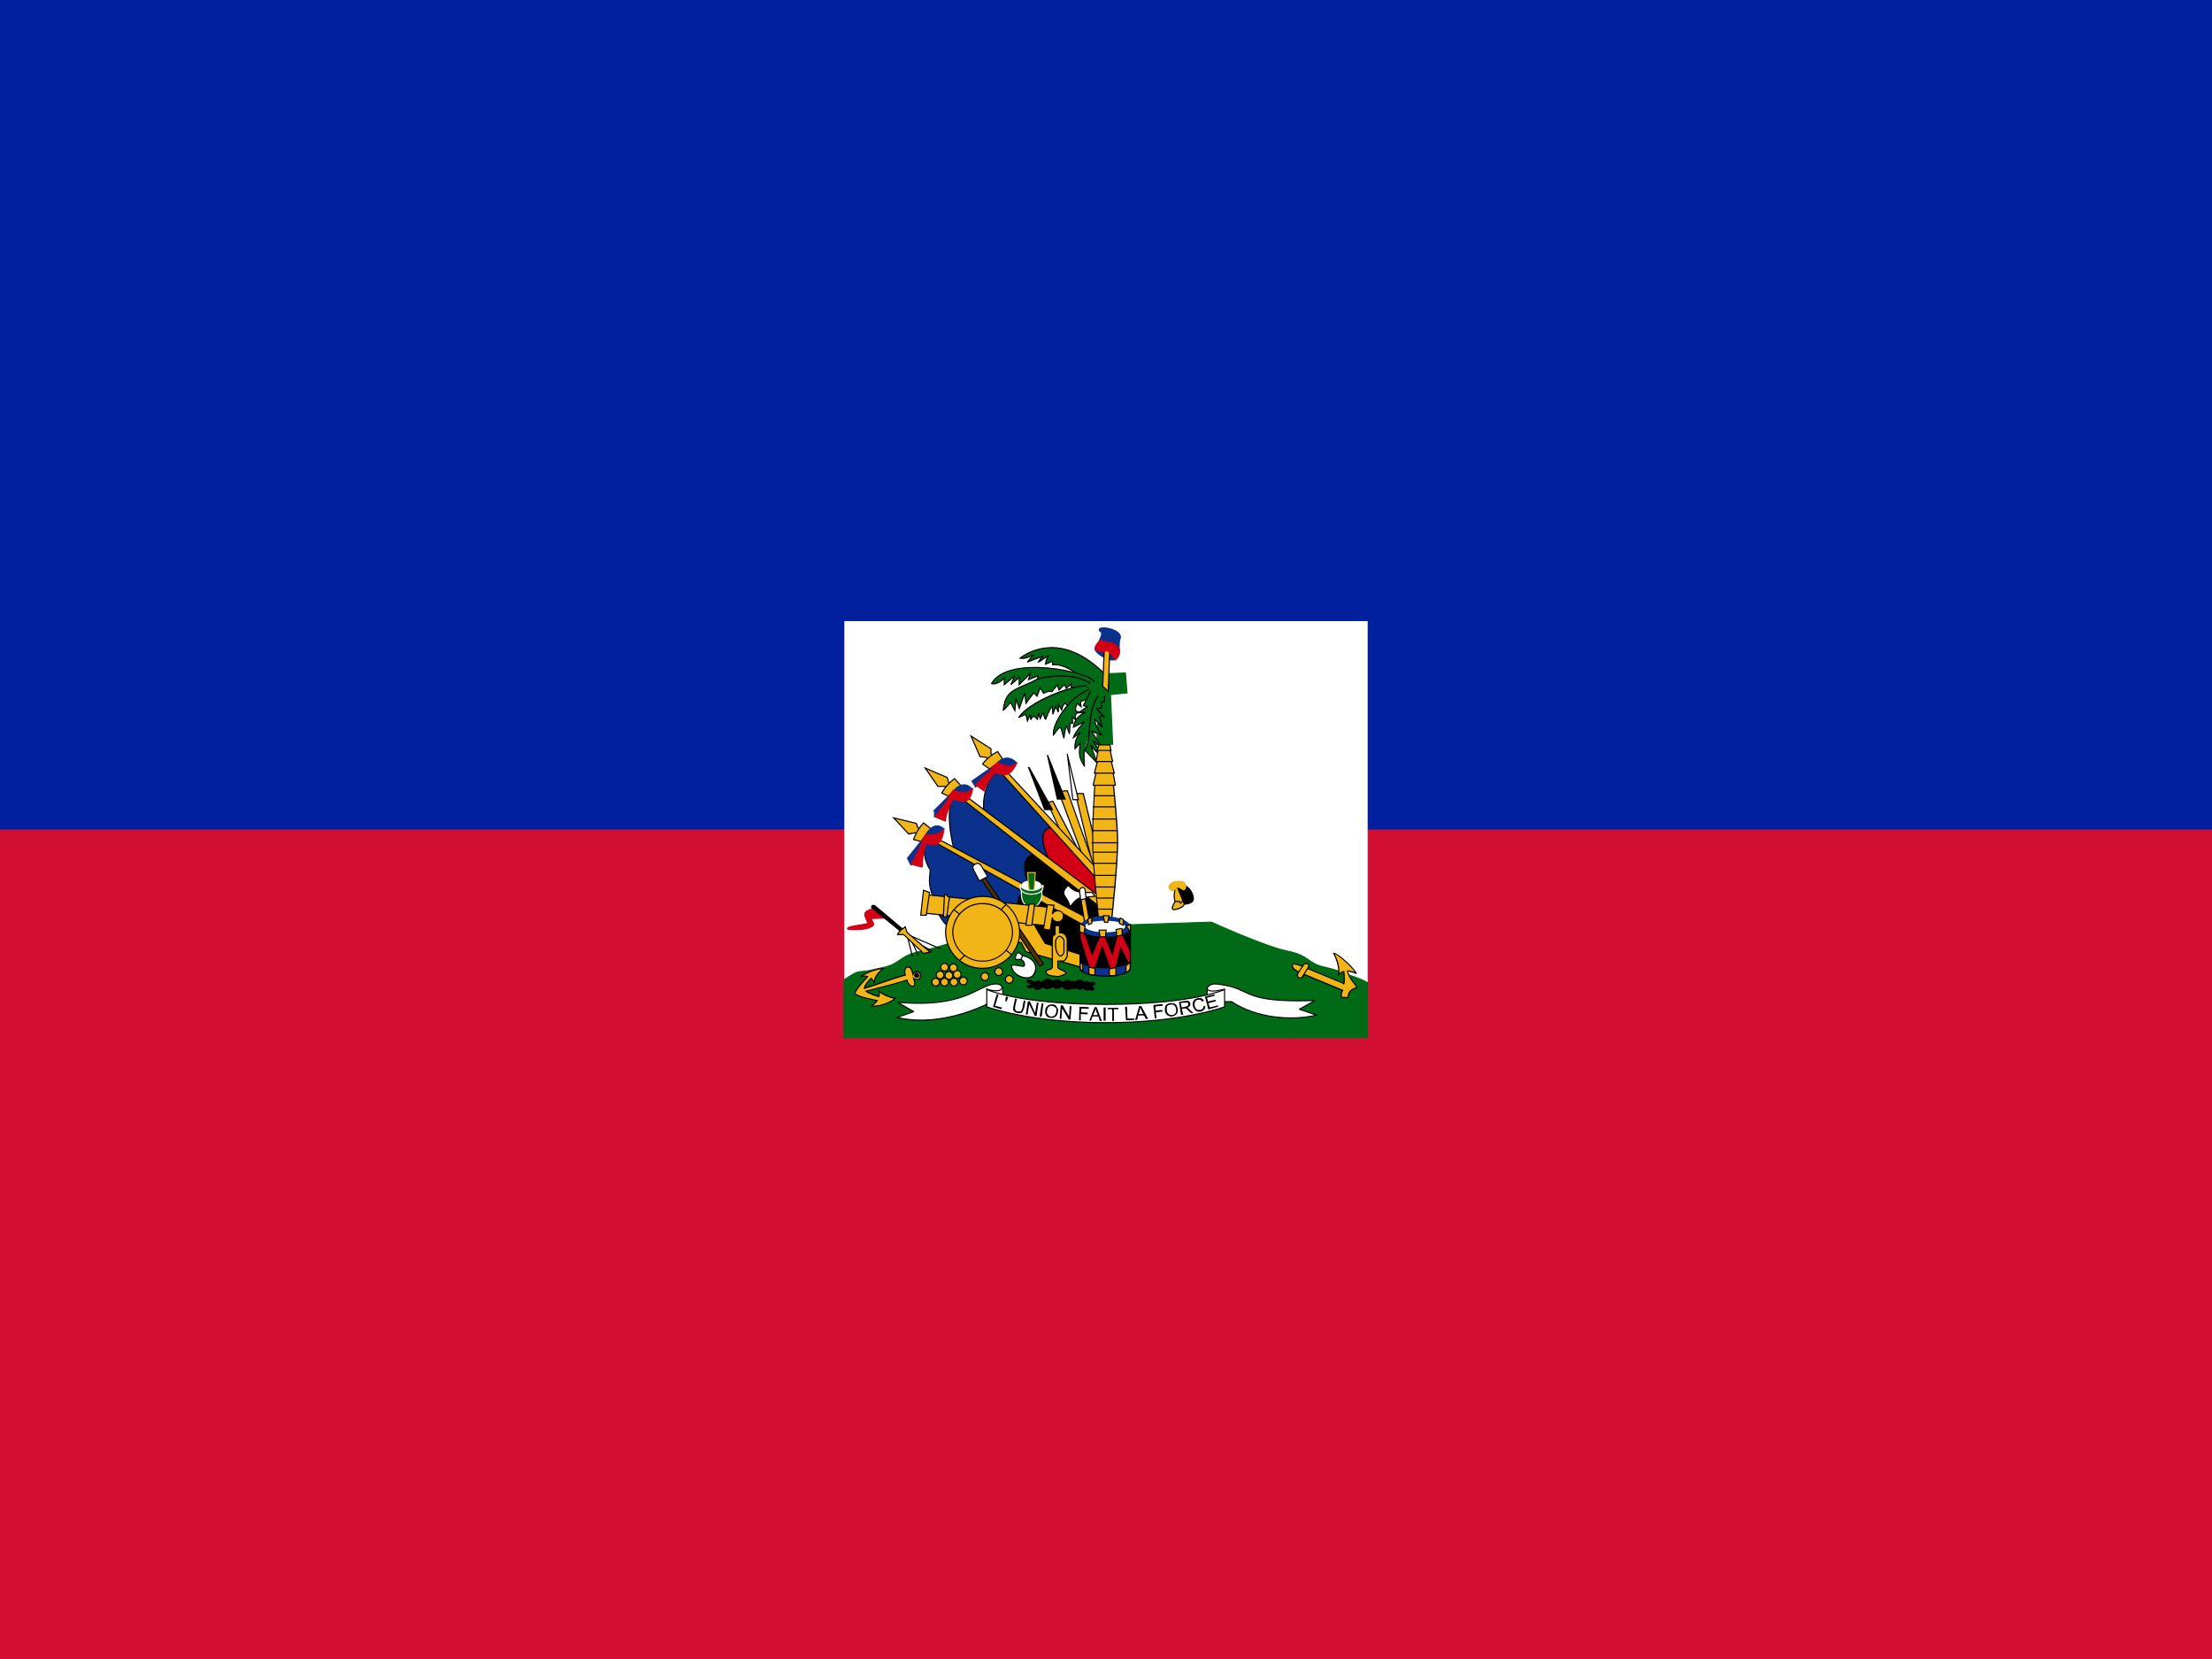 <svg fill="none" height="42" viewBox="0 0 56 42" width="56" xmlns="http://www.w3.org/2000/svg" xmlns:xlink="http://www.w3.org/1999/xlink"><clipPath id="a"><path d="m0 0h56v42h-56z"/></clipPath><g clipPath="url(#a)"><path d="m0 0h56v42h-56z" fill="#d21034"/><path d="m0 0h56v21h-56z" fill="#00209f"/><path d="m21.376 15.724h13.248v10.544h-13.248z" fill="#fff"/><path d="m30.669 23.345-2.712.087-2.686.026s-1.383.507-1.951.621c-.56.114-.49.297-.919.403-.35.079-.394.096-.595.114-.131 0-.28.105-.438.21v1.461h13.256v-1.391c-.14-.079-.28-.131-.42-.175-.193-.07-.324-.14-.674-.219-.438-.096-.367-.289-.927-.403-.569-.114-1.934-.735-1.934-.735z" fill="#016a16"/><path clipRule="evenodd" d="m27.956 23.419 2.712-.087 0.0.013c.005-.012.005-.012.005-.012l.004.002.011.005c.01.004.025.011.044.02.038.017.094.042.162.072.137.06.325.141.531.226.413.17.895.353 1.178.409.282.057.406.135.515.21.007.005.015.01.022.016.098.069.19.133.391.177.268.06.409.116.545.17.042.017.084.033.13.05.14.044.281.097.422.176l.007.004v1.412h-13.283v-1.481l.006-.004c.009-.006.018-.012.028-.019.069-.046.137-.091.202-.127.074-.04.146-.067.214-.067.159-.014.218-.028.412-.072.05-.011.109-.025.18-.041.193-.047.283-.11.378-.177.009-.006.018-.013.028-.019.107-.074.232-.149.513-.207.283-.057.77-.212 1.187-.353.208-.07.399-.138.537-.187.069-.025.125-.045.164-.059.019-.007.035-.013.045-.016l.016-.006s0 0 .005.012l-.005-.012.002-.001 2.688-.026zm-2.684.052-.014.005c-.01.004-.025.009-.045.016-.039.014-.095.034-.165.059-.139.049-.329.116-.538.187-.417.141-.905.297-1.19.354-.278.057-.399.13-.504.203-.009.006-.019.013-.028.019-.095.067-.189.132-.387.181h-0c-.071.016-.13.03-.18.041-.195.045-.256.059-.417.073l-.001 0c-.062 0-.13.025-.203.064-.064.034-.131.079-.2.125-.007.005-.015.01-.022.015v1.441h13.23v-1.37c-.137-.076-.274-.127-.411-.17l-.001-0c-.046-.017-.089-.034-.131-.05-.137-.054-.275-.108-.541-.168-.206-.045-.301-.112-.4-.181-.007-.005-.015-.01-.022-.016-.106-.073-.227-.149-.505-.206-.286-.057-.77-.241-1.183-.411-.206-.085-.395-.166-.532-.226-.068-.03-.124-.055-.163-.072-.019-.009-.034-.015-.044-.02l-.011-.005-.001-.001-2.709.087-0.0 0z" fill="#016a16" fillRule="evenodd"/><path d="m27.23 20.09h.196l.364 1.498-.084.476-.476-1.96z" fill="#f1b517"/><path clipRule="evenodd" d="m27.216 20.076h.221l.367 1.512-.085.479-.027.001-.476-1.962zm.028.028.459 1.892.072-.407-.361-1.484z" fill="#000" fillRule="evenodd"/><path d="m27.02 19.082.14 1.162h.14l-.28-1.148z" fill="#fff"/><path clipRule="evenodd" d="m27.006 19.082.028-.002.003.027.281 1.151h-.17l-.138-1.146-.004-.015zm.059.259.107.889h.11z" fill="#000" fillRule="evenodd"/><path d="m27.398 21.644-.602-1.61.224-.014.7 1.96z" fill="#f1b517"/><path clipRule="evenodd" d="m27.03 20.005.704 1.97-.023.014-.322-.336.01-.01-.013.005-.609-1.628zm.381 1.631.275.287-.674-1.888-.195.012z" fill="#000" fillRule="evenodd"/><path d="m26.516 19.11.252 1.12h.196z" fill="#fff"/><path clipRule="evenodd" d="m26.529 19.105.456 1.139h-.228l-.255-1.131.014-.003zm.039.173.375.938h-.164z" fill="#000" fillRule="evenodd"/><path d="m26.866 21.084-.35-.77.14-.028.658 1.26z" fill="#f1b517"/><path clipRule="evenodd" d="m26.663 20.27.663 1.269-.022.016-.45-.464-.358-.788zm-.128.054.342.752.379.391-.609-1.165z" fill="#000" fillRule="evenodd"/><path d="m26.04 19.432.406 1.064h.196l-.588-1.064z" fill="#fff"/><path clipRule="evenodd" d="m26.02 19.418h.043l.604 1.092h-.229zm.073.113.525.951h-.163z" fill="#000" fillRule="evenodd"/><path d="m26.922 21.196-1.61-1.75c-.504.392-.406 1.12-.406 1.12l1.82 1.428.182-.798z" fill="#0a328c"/><path clipRule="evenodd" d="m25.314 19.427 1.64 1.783h-.035l-.184.809-1.842-1.445-.001-.006.014-.002c-.014.002-.014.002-.014.002v-0l-0-0-0-.002c-0-.001-0-.004-.001-.006-.001-.006-.001-.014-.002-.024-.002-.021-.004-.051-.004-.089-.001-.075.002-.179.022-.296.039-.233.141-.517.397-.716zm-.394 1.131 1.798 1.411.178-.781-1.585-1.723c-.241.193-.339.464-.377.69-.019.115-.022.217-.021.291.001.037.002.067.004.087.001.01.002.018.002.023 0.0.001 0.0.002 0.0.002z" fill="#000" fillRule="evenodd"/><path d="m27.846 22.148-1.19-1.204c-.504.028-.112.77-.084.868l1.26 1.078v-.742z" fill="#d20014"/><path clipRule="evenodd" d="m26.662 20.93 1.218 1.232h-.034v.758l-1.286-1.101-.001-.004c-.003-.011-.012-.033-.025-.063-.001-.003-.002-.006-.004-.009-.012-.028-.026-.062-.041-.1-.033-.084-.069-.188-.089-.29-.019-.101-.023-.203.013-.282.018-.04.046-.074.086-.099.04-.025.091-.04.156-.043zm1.157 1.21-1.167-1.181c-.058.004-.103.018-.137.039-.035.022-.059.051-.075.086-.032.071-.03.166-.011.266.019.099.055.201.087.285.015.038.029.072.041.1.001.003.002.006.004.009.011.026.02.048.024.062l1.234 1.056z" fill="#000" fillRule="evenodd"/><path d="m27.734 21.952-2.45-2.632-.098.07 2.604 2.884zm-2.59-2.8-.056-.07v-.126l-.504-.322.224.518.182.028.042.056z" fill="#f1b517"/><path clipRule="evenodd" d="m24.553 18.598.549.351v.129l.053.066-.011.009.008.011-.123.092-.047-.063-.184-.028zm.571.552-.05-.063v-.123l-.459-.293.203.469.18.028.037.049zm.162.152 2.458 2.641-.01.009.014-.002.064.37-2.647-2.932zm2.435 2.657-2.439-2.62-.075.054 2.561 2.836z" fill="#000" fillRule="evenodd"/><path d="m24.878 19.334c.103-.128.232-.233.378-.308l.14.21-.308.252-.21-.14z" fill="#f1b517"/><path clipRule="evenodd" d="m25.261 19.008.154.231-.326.267-.225-.15v-.026l.003-.004c.104-.13.235-.236.383-.312zm-.369.333.195.13.29-.237-.126-.189c-.138.073-.261.173-.359.295z" fill="#000" fillRule="evenodd"/><path d="m24.612 19.782.084.14c.056-.014.56-.49.56-.49h.378l.098-.126c-.28-.28-.518.042-.518.042l-.602.42z" fill="#0a328c"/><path clipRule="evenodd" d="m25.535 19.181c.065.01.135.044.207.116l.009.009-.11.141h-.379l-.002.002-.016.015c-.014.013-.034.032-.058.054-.048.045-.113.105-.179.165-.067.06-.135.121-.19.168-.028.023-.052.043-.072.058-.01.007-.018.013-.025.018-.007.004-.014.008-.02.009l-.01.003-.091-.152v-.025l.606-.423c0-.001.001-.001.002-.002.002-.002.005-.006.008-.01.007-.009.018-.02.032-.034.027-.026.067-.059.116-.083.049-.024.108-.038.173-.029zm-.31.176-.001.002-.598.417v.003l.075.126c.001-.001.002-.001.003-.002.006-.004.014-.01.024-.017.019-.014.043-.034.07-.057.055-.046.123-.107.19-.168.066-.06.131-.12.179-.165.024-.022.044-.041.058-.054l.016-.015.006-.005.004-.004h.377l.086-.111c-.065-.062-.127-.091-.182-.099-.058-.009-.112.004-.157.026-.045.022-.083.052-.109.078-.013.013-.023.024-.03.032-.003.004-.006.007-.008.009-.001.001-.002.002-.002.002l-0.0.001z" fill="#0a328c" fillRule="evenodd"/><path d="m24.92 20.02c0-.14.252-.448.28-.462.182.056.35.168.546-.252-.168.196-.49 0-.49 0l-.14.112v.056l-.42.392.21.154z" fill="#d20014"/><path clipRule="evenodd" d="m25.255 19.289-.153.122v.057l-.428.399.227.167h.033v-.014c0-.032.015-.075.038-.123.024-.048.056-.099.089-.147s.067-.092.094-.124c.014-.016.026-.03.035-.04.005-.005.009-.009.012-.011 0-0.0.001-.001.001-.001.016.005.032.01.048.016.004.002.009.003.013.004.022.008.045.015.068.021.045.012.092.019.14.009.096-.019.19-.101.288-.312l-.023-.015c-.079.092-.194.093-.294.069-.05-.012-.094-.03-.127-.045-.016-.007-.029-.014-.038-.019-.004-.002-.008-.004-.01-.006l-.003-.002-.001-0-0-0zm.002.034-.127.102v.055l-.412.385.189.139c.004-.035.019-.076.04-.119.025-.05.057-.102.091-.151.034-.049.068-.093.096-.126.014-.017.026-.031.036-.041.005-.005.009-.01.013-.013.003-.003.007-.006.011-.008l.005-.003.005.002c.019.006.037.012.055.018.004.002.009.003.013.004.022.008.044.015.066.021.043.011.085.017.127.009.073-.014.152-.073.237-.233-.083.054-.183.05-.267.029-.052-.013-.098-.031-.132-.047-.017-.008-.03-.015-.04-.02-.002-.001-.004-.002-.006-.003z" fill="#d20014" fillRule="evenodd"/><path d="m26.222 21.658-2.016-1.596c-.35.35-.056 1.428-.056 1.428l1.96 1.064.098-.896z" fill="#0a328c"/><path clipRule="evenodd" d="m24.205 20.043 2.057 1.629h-.042l-.099.904-1.984-1.077-.002-.006.013-.004c-.013.004-.013.004-.013.004l-0-0-0-.001-.001-.002c-.001-.002-.001-.005-.002-.009-.002-.008-.005-.02-.009-.035-.007-.03-.018-.074-.029-.127-.022-.107-.048-.253-.063-.41s-.019-.326.003-.478c.022-.152.07-.288.16-.379zm-.043 1.437 1.936 1.051.096-.878-1.987-1.573c-.079.085-.123.21-.144.354-.021.149-.018.315-.003.471.015.156.041.301.062.407.011.053.021.096.028.127.004.015.007.027.009.035.001.002.001.004.002.006z" fill="#000" fillRule="evenodd"/><path d="m27.888 22.96-1.666-1.344c-.56.084-.112.91-.084 1.008l1.75.952v-.63z" fill="#d20014"/><path clipRule="evenodd" d="m26.226 21.601 1.667 1.345h.009v.654l-1.776-.966-.002-.006c-.003-.011-.013-.034-.027-.066-.001-.002-.002-.004-.003-.007-.013-.031-.03-.069-.047-.112-.037-.093-.079-.209-.102-.325-.023-.116-.028-.233.01-.328.038-.096.12-.166.264-.188zm1.648 1.365v.586l-1.724-.938c-.005-.014-.014-.036-.026-.064-.001-.002-.002-.005-.003-.007-.013-.031-.03-.069-.047-.112-.037-.092-.078-.206-.1-.32-.023-.114-.026-.225.009-.312.034-.084.104-.148.236-.17z" fill="#000" fillRule="evenodd"/><path d="m27.818 22.68-3.584-2.688-.07.084 3.752 2.94zm-3.752-2.828-.056-.056-.028-.112-.56-.238.322.462h.182l.056.056z" fill="#f1b517"/><path clipRule="evenodd" d="m23.383 19.414.611.26.029.115.053.053-.01.01.011.008-.094.125-.063-.063h-.183zm.665.439-.05-.05-.027-.109-.509-.216.29.416h.18l.049.049zm.184.119 3.595 2.696-.008.011.013-.004.11.378-3.798-2.976zm3.574 2.716-3.57-2.677-.052.063 3.706 2.904z" fill="#000" fillRule="evenodd"/><path d="m23.842 20.076c.08-.143.19-.267.322-.364l.168.182-.252.294z" fill="#f1b517"/><path clipRule="evenodd" d="m24.166 19.693.185.2-.267.312-.261-.123.007-.013c.081-.145.192-.27.326-.368zm-.304.377.215.101.237-.277-.151-.164c-.122.092-.224.207-.301.339z" fill="#000" fillRule="evenodd"/><path d="m23.66 20.524v.154c.056-.028.518-.518.518-.518l.35-.07.084-.112c-.252-.294-.518.098-.518.098l-.448.448z" fill="#0a328c"/><path clipRule="evenodd" d="m24.426 19.855c.065.005.132.038.197.114l.007.009-.094.125-.351.07-.017.018c-.013.013-.031.033-.053.056-.044.046-.104.108-.165.172-.061.063-.124.127-.176.177-.026.025-.048.047-.067.063-.009.008-.017.015-.024.02-.006.005-.013.01-.018.012l-.02.01v-.163h-.034l.471-.471 0-0c.001-.001.001-.002.002-.003.002-.003.005-.007.009-.012.008-.01.019-.025.034-.041.029-.033.071-.073.122-.105.05-.032.11-.054.175-.05zm-.321.23-.431.431v.135c.004-.004.009-.008.015-.013.018-.016.04-.037.066-.062.051-.05.114-.114.175-.176.061-.063.121-.125.165-.171.022-.023.04-.043.053-.056l.02-.021.003-.003.349-.07.074-.099c-.059-.065-.117-.091-.17-.095-.056-.004-.11.016-.158.045s-.088.069-.116.1c-.014.016-.025.03-.033.04-.004.005-.007.009-.009.011-.001.001-.002.002-.002.003l-.001.001-0.0 0z" fill="#0a328c" fillRule="evenodd"/><path d="m23.94 20.79c-.028-.14.168-.532.196-.56.224.07.42.168.49-.28-.14.224-.49.056-.49.056l-.112.14v.07l-.35.462z" fill="#d20014"/><path clipRule="evenodd" d="m24.33 20.048c.103.014.218-.001.284-.105l.026.009c-.035.225-.103.321-.198.346-.046.012-.097.007-.148-.005-.038-.009-.077-.022-.117-.035-.012-.004-.024-.008-.036-.011-0.0 0-0.0.001-.001.001-.003.004-.006.01-.01.016-.008.013-.018.031-.028.053-.022.043-.048.098-.072.157-.024.059-.047.122-.061.178-.015.057-.021.105-.015.136l-.014.003-.005.013-.283-.119.358-.473v-.07l.122-.153.01.005 0.0 0.0.001 0.0.003.001c.003.001.006.003.011.005.01.004.024.01.041.016.034.012.082.026.133.033zm-.19-.025-.102.128v.07l-.342.451.227.096c-.001-.035.006-.078.018-.124.015-.058.038-.121.063-.181.025-.06.051-.116.073-.16.011-.021.021-.04.029-.054.004-.007.008-.013.011-.018.003-.004.006-.009.009-.011l.006-.006.008.003c.016.005.031.01.046.015.04.013.078.025.114.034.05.012.095.016.135.006.07-.019.131-.086.167-.268-.076.077-.184.086-.276.073-.054-.007-.103-.021-.138-.034-.018-.006-.032-.012-.042-.016-.002-.001-.004-.002-.006-.003z" fill="#d20014" fillRule="evenodd"/><path d="m26.068 22.638c-.865-.487-1.729-.977-2.59-1.47-.182.322-.014.77.07.84 0 .21-.084.322.098.77.056.28.182.546.378.7.224.896 1.148.966 1.498.224l.56-1.064z" fill="#0a328c"/><path clipRule="evenodd" d="m23.473 21.149.012.007c.86.493 1.723.982 2.587 1.468h.034l-.571 1.084c-.177.375-.501.547-.81.51-.308-.037-.599-.283-.712-.732-.197-.157-.323-.424-.379-.704-.091-.225-.116-.366-.118-.478-.001-.056.004-.104.009-.152 0-.002 0-.004.001-.006.005-.043.009-.085.009-.132-.022-.021-.048-.063-.071-.116-.025-.058-.049-.132-.064-.213-.03-.163-.027-.359.066-.524zm2.587 1.501c-.861-.484-1.72-.972-2.577-1.462-.082.155-.085.338-.056.493.015.079.038.151.062.207.025.057.05.095.068.11l.005.004v.006c0 .051-.005.096-.01.141-0.0.002-0.0.004-.001.007-.005.047-.01.094-.009.148.002.108.026.246.116.469l.001.001 0.0.001c.056.278.18.54.373.692l.004.003.001.005c.111.444.394.68.69.716.296.036.609-.128.782-.494l0-.001z" fill="#000" fillRule="evenodd"/><path d="m27.762 23.59-1.75-1.022c-.56.07 0 1.12.042 1.218l1.708.602z" fill="#d20014"/><path clipRule="evenodd" d="m26.015 22.553 1.761 1.028v.826l-1.732-.611-.003-.006c-.003-.008-.011-.023-.02-.043-.049-.101-.164-.341-.227-.578-.038-.142-.057-.286-.031-.399.013-.057.038-.107.079-.145.041-.038.096-.063.169-.072zm.049 1.221c-.004-.009-.011-.023-.019-.04-.049-.103-.163-.338-.225-.572-.037-.141-.056-.279-.031-.386.012-.053.035-.097.071-.131.035-.033.083-.055.148-.064l1.739 1.016v.77z" fill="#000" fillRule="evenodd"/><path d="m27.468 23.212-3.962-2.1-.07.084 4.2 2.338zm-4.158-2.212-.07-.042-.042-.112-.574-.14.378.406.168-.028.084.042z" fill="#f1b517"/><path clipRule="evenodd" d="m22.582 20.681.627.153.043.114.066.04-.007.012.013.006-.062.139-.093-.046-.171.029zm.71.324-.064-.038-.041-.11-.521-.127.341.366.165-.028.075.037zm.21.089 3.972 2.105-.006.012.012-.006.19.363-4.256-2.369zm3.955 2.128-3.948-2.093-.052.062 4.144 2.307z" fill="#000" fillRule="evenodd"/><path d="m23.128 21.252c.056-.14.112-.266.252-.42l.196.154-.196.336z" fill="#f1b517"/><path clipRule="evenodd" d="m23.378 20.813.216.17-.208.356-.277-.077.006-.015c.056-.141.113-.268.255-.424zm.003.038c-.127.142-.182.261-.235.392l.227.063.184-.316z" fill="#000" fillRule="evenodd"/><path d="m22.974 21.728.084.168.42-.644.35-.126.07-.14c-.28-.252-.49.196-.49.196z" fill="#0a328c"/><path clipRule="evenodd" d="m23.702 20.896c.064-.007.133.014.206.079l.008.007-.077.155-.351.126-.431.66-.099-.198.439-.552c.001-.001.001-.002.002-.004.002-.003.004-.008.007-.014.006-.012.016-.029.028-.048.024-.039.06-.088.105-.129.045-.041.1-.076.163-.083zm-.281.291-.001.002-.429.54.069.138.409-.627.349-.126.063-.125c-.065-.055-.124-.071-.176-.065-.055.006-.105.036-.147.076-.043.039-.077.086-.101.124-.012.019-.021.035-.027.046-.003.006-.005.01-.007.013-.001.002-.001.003-.002.004l-0.0.001z" fill="#0a328c" fillRule="evenodd"/><path d="m23.352 21.952c-.028-.14.07-.588.098-.602.21.07.392.084.448-.364-.14.21-.462.14-.462.14l-.098.14.014.056-.28.56z" fill="#d20014"/><path clipRule="evenodd" d="m23.613 21.121c.096-.009.207-.043.273-.142l.026.009c-.028.225-.088.34-.173.387-.082.046-.182.025-.283-.008-.002.003-.003.007-.005.013-.005.013-.011.032-.017.055-.013.046-.026.107-.039.172-.012.065-.023.134-.028.196-.006.062-.006.114 0.0.147l-.014.003-.003.014-.297-.074.285-.571-.014-.057.107-.153.009.002h0l.001 0.0.003.001c.002.001.006.001.01.002.009.002.022.003.037.005.032.003.075.005.123.001zm-.171.021-.089.127.014.055-.275.549.243.061c-.004-.036-.002-.083.003-.134.006-.062.016-.133.029-.198s.026-.128.039-.175c.006-.023.013-.043.018-.057.003-.007.005-.013.008-.018.001-.002.003-.005.004-.007.002-.002.004-.005.007-.006l.005-.003.005.002c.105.035.198.054.271.013.067-.037.122-.127.152-.315-.073.078-.175.106-.261.114-.05.004-.096.002-.129-.001-.017-.002-.03-.004-.039-.005-.002-0-.004-.001-.005-.001zm.016.22s0 0-0.0 0z" fill="#d20014" fillRule="evenodd"/><g fill="#016a16"><path d="m27.832 17.584-.07 1.26h.406l-.056-1.26.42-.042-.042-.504-1.05.042v.448z"/><path clipRule="evenodd" d="m28.503 17.023.044.531-.42.042.056 1.261h-.435l.07-1.262-.391-.056v-.474zm-.671.56.014.001-.069 1.245h.377l-.056-1.259.419-.042-.04-.477-1.023.041v.422l.38.054z" fillRule="evenodd"/><path d="m27.972 17.066c-1.092-1.092-1.946-.56-2.142-.406.14.028.252-.056.322-.07l-.14.168s.35-.14.392-.14c-.056.042-.112.14-.112.14.028 0 .224-.154.252-.154-.056.056-.07.21-.07.21l.168-.07c.042.028-.014.084.014.084.28-.028.658.238.7.322"/></g><path clipRule="evenodd" d="m26.564 16.382c.379-.016.869.126 1.417.674l-.02.02c-.544-.544-1.027-.682-1.397-.666-.341.014-.587.159-.7.241.054.004.103-.007.147-.023.022-.008.042-.016.061-.024.004-.002.009-.004.013-.005.022-.009.044-.018.063-.022l.039-.008-.13.156c.001-.001.003-.001.004-.002.034-.013.079-.031.125-.048.046-.018.094-.035.133-.048.019-.007.037-.012.051-.016.013-.004.025-.007.033-.007h.042l-.034.025c-.026.02-.053.053-.074.083-.003.004-.005.007-.007.011 0-0.0.001-0.0.001-.001.022-.014.05-.033.078-.053l0-0c.028-.019.056-.039.079-.053.011-.007.022-.014.03-.018.004-.002.008-.004.012-.005.003-.001.008-.003.012-.003h.034l-.024.024c-.012.012-.023.03-.032.052-.009.021-.016.045-.021.067-.005.022-.009.043-.011.058 0 0-0.0.001-0.0.001l.153-.064.006.004c.014.009.021.022.022.035.001.012-.002.024-.004.033-.001.003-.002.006-.003.008-.001.002-.001.003-.001.004 0 0-0.0 0-0.0 0.0.142-.011.306.049.438.121.068.037.129.078.175.115.023.018.043.036.058.052.015.016.027.03.033.043l-.025.013c-.004-.009-.014-.021-.028-.036-.014-.015-.033-.032-.056-.049-.045-.036-.104-.076-.171-.112-.134-.073-.295-.131-.431-.117h-.001-.001c-.005 0-.013-.001-.018-.008-.005-.006-.004-.013-.004-.017.001-.004.002-.009.003-.013.001-.002.001-.004.002-.005.001-.002.002-.004.002-.007.003-.008.004-.016.003-.022-.001-.004-.002-.007-.005-.01l-.181.076.002-.023v-0-0l0-.001c0-.001 0-.003.001-.005.001-.004.001-.011.002-.019.002-.016.006-.037.011-.06.005-.023.013-.049.022-.072.002-.005.004-.01.006-.014-.022.014-.049.033-.077.052l-0.0 0c-.028.019-.056.038-.079.053-.011.007-.022.013-.031.018-.004.002-.008.004-.012.006-.003.001-.008.003-.012.003h-.024l.012-.021 0-0.0 0-0.0.001-.001.002-.003c.002-.003.004-.007.007-.012.006-.01.015-.024.026-.039.011-.016.025-.034.04-.051-.008.003-.017.005-.026.009-.038.013-.086.03-.132.048s-.091.035-.125.048c-.017.006-.031.012-.04.016l-.011.004-.004.002-.016-.022.109-.131c-.004.002-.008.004-.013.005-.004.002-.008.004-.013.005-.019.008-.04.017-.063.025-.055.02-.121.035-.195.02l-.03-.006.024-.019c.099-.078.364-.251.743-.267z" fill="#000" fillRule="evenodd"/><path d="m27.706 17.262c-.112-.252-2.184-.7-2.604.042.168.042.322-.14.322-.14v.168l.266-.224-.098.224.21-.182v.182l.28-.28-.042.154.238-.098-.028.14" fill="#016a16"/><path clipRule="evenodd" d="m27.672 17.202c.022.018.039.036.047.054l-.026.011c-.006-.013-.018-.028-.039-.044-.02-.016-.048-.033-.081-.05-.067-.034-.158-.069-.266-.102-.216-.066-.497-.122-.789-.147-.291-.025-.592-.019-.845.038-.245.056-.444.161-.549.332.072.011.14-.02.194-.056.029-.02.053-.041.069-.057.008-.008.015-.015.019-.019.002-.002.004-.004.005-.005l.001-.001 0-0.0 0-0.0.025-.029v.176l.243-.205.022.016-.073.167.186-.162v.179l.293-.293-.048.177.236-.097-.033.166-.027-.005.023-.114-.24.099.036-.131-.267.267v-.185l-.187.162-.022-.016.074-.169-.243.205v-.163c-.001.001-.002.002-.003.003-.018.017-.043.039-.073.059-.061.041-.145.079-.235.056l-.018-.004.009-.016c.108-.191.321-.303.577-.362.257-.059.56-.064.854-.039.293.025.577.082.794.148.109.033.201.069.271.104.035.018.064.035.086.053z" fill="#000" fillRule="evenodd"/><path d="m27.608 17.304c-.532-.35-1.344-.112-1.344-.112-.532.28-.812.238-.868.784.042-.014.182-.196.182-.196l.112.21.028-.294.084.238.14-.392.028.266.196-.266.084.084.084-.21.084.14s.14-.084.21-.042l.14-.168.042.126.14-.14.042.098.126-.112v.084h.42" fill="#016a16"/><path clipRule="evenodd" d="m26.736 17.103c.271-.016.61.012.88.19l-.015.023c-.262-.172-.595-.201-.863-.185-.134.008-.251.026-.335.043-.042.008-.075.016-.099.022-.011.003-.02.005-.026.007-.003.001-.005.001-.007.002l-.001 0c-.126.067-.239.115-.337.157-.005.002-.01.004-.015.007-.102.044-.188.082-.258.127-.07.045-.125.099-.166.173-.038.069-.065.158-.079.278.006-.005.012-.011.019-.018.019-.019.04-.042.06-.066s.039-.046.052-.064c.007-.009.013-.016.016-.021l.004-.006.001-.002 0-.001.013-.017.1.188.024-.248.027-.003.071.201.127-.355.027.003.024.23.184-.25.081.081.087-.216.091.153c.003-.002.007-.004.012-.006.015-.007.035-.017.057-.025.022-.008.048-.015.072-.017.02-.002.041-0.0.06.008l.149-.179.043.128.139-.139.043.099.135-.12v.101h.406v.028h-.434v-.067l-.117.104-.042-.097-.141.141-.041-.124-.132.158-.01-.006c-.014-.008-.033-.011-.054-.009-.021.002-.044.008-.065.016-.021.008-.04.017-.054.024-.007.004-.013.006-.016.009-.002.001-.003.002-.004.003l-.001.001-0.0 0-.012.007-.077-.128-.081.203-.087-.087-.208.282-.025-.241-.133.371-.076-.215-.026.277-.124-.232c-.003.004-.006.007-.009.012-.014.017-.033.041-.053.065-.02.024-.042.048-.061.068-.01.01-.019.018-.027.025-.008.006-.016.012-.024.015l-.021.007.002-.022c.014-.138.042-.239.086-.319.044-.08.102-.136.176-.183.073-.047.161-.086.262-.13.005-.002.01-.004.015-.006.098-.042.21-.091.336-.157l.001-.001.001-0.0.004.013c-.004-.013-.004-.013-.004-.013l0-0.0.001-0.0.002-.001c.002-.001.004-.001.007-.002.006-.002.015-.004.027-.007.024-.006.058-.014.1-.022.085-.017.204-.036.339-.044z" fill="#000" fillRule="evenodd"/><path d="m27.496 17.36c-.378 0-1.442.406-1.708.812.059-.031.12-.059.182-.084l.042.168.07-.168.014.14c.042-.112.084-.112.168-.014l.028-.154.042.14.07-.154s.042.168.07.168c0 0 .112-.308.168-.322l.014.196.07-.196.07.14v-.196l.084.14s.028-.14.084-.168l.112.098.476-.35" fill="#016a16"/><path clipRule="evenodd" d="m27.103 17.416c.158-.044.296-.07.393-.07v.028c-.093 0-.229.025-.385.069-.156.044-.333.107-.505.183s-.342.164-.484.259c-.12.08-.22.164-.288.247.043-.021.087-.04.131-.058l.015-.006.036.142.054-.129.027.004.009.088c.004-.007.008-.013.012-.019.013-.016.028-.027.046-.028.018-.001.036.007.053.019.012.009.025.021.039.035l.023-.126.027-.002.031.104.071-.157.01.039 0.0.001 0.0.001.001.005c.001.004.003.011.005.019.004.016.01.036.017.057.007.021.015.041.022.056.002.003.003.006.004.008.003-.008.007-.018.011-.029.011-.029.027-.068.045-.108s.037-.08.056-.112c.009-.016.019-.03.028-.04.009-.01.019-.019.03-.022l.016-.004.01.146.059-.164.058.116v-.187l.092.154c.003-.012.008-.027.013-.042.007-.02.016-.041.028-.059.011-.018.025-.035.042-.043l.008-.004.111.097.467-.343.017.023-.485.357-.113-.099c-.008.006-.016.016-.023.028-.01.016-.018.035-.025.054-.007.019-.012.037-.015.05-.002.007-.003.012-.004.016-.001.002-.001.003-.001.004l-0.0.001-0.0 0-.007.036-.077-.128v.145l-.026.006-.055-.111-.059.165-.027-.004-.012-.171c-0.0 0-0.0 0-.001.001-.008.009-.016.021-.025.036-.018.03-.037.069-.054.108s-.033.078-.044.107c-.006.014-.01.026-.013.035-.002.004-.003.007-.004.01l-.001.003-0.0.001-.003.009h-.01c-.01 0-.018-.007-.022-.012-.005-.006-.009-.013-.013-.022-.008-.017-.016-.038-.024-.06-.005-.017-.011-.033-.015-.047l-.069.153-.036-.12-.023.126-.019-.022c-.021-.024-.038-.042-.053-.053-.015-.011-.026-.015-.035-.014-.008.001-.016.005-.026.017-.01.013-.02.032-.03.059l-.027-.004-.009-.085-.065.156-.048-.193c-.057.023-.112.049-.166.077l-.018-.02c.068-.104.186-.206.33-.302.144-.096.314-.185.488-.261.174-.076.351-.14.509-.185z" fill="#000" fillRule="evenodd"/><path d="m27.566 17.458c-.49.182-.938.868-.896 1.148.21-.28.168-.238.266.084 0 0 .028-.28.07-.308l.07.196.014-.266h.07l-.014-.154.098.07c-.028-.098-.042-.126.056-.21 0 0-.14.014-.028-.21l.098.084s-.028-.098 0-.14l.364-.112" fill="#016a16"/><path clipRule="evenodd" d="m26.907 17.987c.169-.23.405-.45.654-.542l.01.026c-.241.09-.474.304-.641.532-.084.114-.15.231-.194.336-.036.088-.055.166-.055.228.041-.054.071-.095.095-.121.014-.015.026-.027.038-.034.012-.007.025-.01.038-.002.011.006.019.018.025.032.006.014.013.033.019.055.005.017.01.036.016.058.005.019.011.041.018.065.003-.023.007-.049.011-.076.006-.037.014-.075.022-.106.004-.015.009-.029.014-.041.005-.011.011-.021.02-.027l.015-.01.053.147.011-.209h.068l-.015-.169.09.065c-.002-.009-.004-.017-.006-.025-.004-.018-.005-.036-.002-.053.005-.029.023-.055.057-.087-.011-.004-.024-.01-.034-.022-.014-.016-.021-.039-.018-.072.003-.033.016-.075.044-.132l.008-.016.08.069c-.001-.005-.002-.01-.002-.015-.002-.015-.003-.033-.001-.049.001-.016.005-.033.014-.046l.003-.004.369-.114.008.027-.359.11c-.004.007-.006.017-.007.029-.001.014-0.0.029.001.043s.004.027.006.037c.001.005.002.009.003.011l.001.003 0.0.001v0l.013.045-.12-.102c-.022.047-.032.081-.034.106-.002.028.004.043.011.051.008.009.018.013.028.015.005.001.009.001.012.001.002 0 .003 0 .003-0h.001 0l.044-.004-.034.029c-.049.042-.066.067-.071.092-.002.012-.001.026.002.043.003.014.007.029.013.048.001.004.003.009.004.013l.011.038-.106-.076.013.139h-.072l-.013.253-.027.004-.061-.17c-.004.009-.008.02-.011.033-.008.029-.016.066-.022.103-.006.036-.011.072-.014.099-.002.013-.003.024-.004.032-0.0.004-.001.007-.001.009l-0.0.002-0.0.001-.027.003c-.015-.051-.028-.095-.038-.132-.006-.021-.011-.04-.016-.057-.007-.022-.012-.039-.018-.052-.006-.013-.01-.018-.013-.019-.001-.001-.003-.002-.01.002-.008.004-.018.013-.031.028-.023.026-.054.068-.097.125-.006.008-.012.016-.018.024l-.02.027-.005-.033c-.011-.074.01-.172.054-.279.044-.108.112-.226.197-.342z" fill="#000" fillRule="evenodd"/><path d="m27.608 17.5-.182.364.098.028-.224.154.182-.014s-.28.098-.308.378l.28-.14s-.238.252-.28.406l.182-.14s-.168.168-.14.42l.126-.14c-.028.322-.028.35.112.588 0 0-.028-.364 0-.42l.322.336-.168-.462s.196.28.308.266l-.252-.378.252.196-.28-.42.252.084s-.182-.238-.168-.392l.182.196s-.07-.21-.056-.28l.098.014-.182-.196.126-.028-.014-.14.084-.014v-.154m-.154 0c-.308.42-.154 1.05-.336 1.386z" fill="#016a16"/><path clipRule="evenodd" d="m27.596 17.494.025.013-.174.349.11.032-.206.141.13-.01.006.027-0.0 0-.001 0-.002.001c-.002.001-.005.002-.009.003-.007.003-.018.008-.031.015-.026.013-.061.034-.097.063-.067.054-.136.138-.156.259l.256-.128.017.022-0.0 0-.001.001-.002.002c-.002.002-.004.005-.008.008-.006.007-.016.018-.027.03-.023.026-.054.062-.086.103-.032.041-.066.086-.093.131-.017.028-.032.055-.044.081l.144-.111.018.021 0.0 0-0.0 0-0.0 0-.001.001c-.001.001-.003.003-.005.005-.004.005-.011.012-.018.022-.015.019-.035.047-.053.083-.034.066-.066.156-.06.265l.132-.147-.004.042c-.014.162-.021.247-.007.322.011.063.037.118.087.206-.002-.035-.005-.081-.006-.13-.002-.049-.003-.1-.001-.143.001-.021.002-.041.004-.056.002-.015.005-.029.009-.039l.009-.018.014.015c.039-.079.061-.173.076-.278.011-.08.018-.166.026-.255.003-.035.006-.071.009-.107.023-.252.061-.518.218-.732l.023.017c-.151.207-.19.466-.213.718-.003.035-.006.071-.009.106-.007.089-.014.176-.026.257-.015.11-.039.211-.083.295l.255.266-.145-.4.025-.013 0.0 0.0 0.0.001.002.002c.001.002.004.005.006.009.006.007.014.018.024.031.02.026.048.06.079.094.031.034.065.067.098.09.022.016.042.026.06.031l-.236-.354.02-.019.184.143-.255-.382.25.083c-.001-.002-.002-.003-.003-.005-.017-.025-.04-.06-.062-.1s-.044-.085-.059-.13c-.015-.045-.025-.091-.021-.132l.003-.031.162.174c-.005-.017-.01-.036-.015-.056-.008-.031-.015-.064-.02-.094-.005-.03-.007-.058-.003-.078l.003-.013.072.01-.172-.185.138-.031-.014-.141.085-.014v-.142h.028v.166l-.083.014.014.139-.114.025.192.207-.123-.018c-.001.014.001.033.004.055.004.029.012.061.02.092s.016.059.022.079c.003.01.006.019.008.025l.002.007.001.002 0.0.001 0.0 0-.024.014-.158-.17c.002.027.009.056.02.086.015.043.036.086.057.125.022.039.044.073.06.098.008.012.015.022.02.029.003.003.004.006.006.008l.001.002 0.0.001 0.0 0.0.028.036-.257-.086.257.386-.02.019-.184-.143.217.325-.022.003c-.034.004-.071-.013-.105-.038-.035-.025-.071-.06-.103-.094-.021-.023-.041-.046-.057-.066l.137.376-.023.014-.305-.318c-0.0.003-.001.005-.001.008-.002.015-.003.033-.004.054-.001.042-.001.092.001.141.002.049.004.096.006.131.001.018.002.032.003.042l.001.012 0.0.003 0.0.001-.026.008c-.07-.119-.106-.187-.121-.267-.013-.072-.008-.153.003-.287l-.119.132-.003-.031c-.014-.13.022-.237.061-.313.007-.013.013-.024.02-.035l-.134.103.011-.04c.011-.041.035-.086.063-.132.029-.046.063-.092.095-.134.028-.035.054-.066.076-.091l-.237.118.003-.025c.015-.145.094-.242.17-.303.028-.023.055-.04.079-.053l-.159.012.242-.167-.086-.024z" fill="#000" fillRule="evenodd"/><path d="m28.14 23.31s.154-1.4.154-1.988c0-.476-.112-1.512-.112-1.512h-.462s-.07 1.036-.056 1.512c0 .588.154 1.988.154 1.988z" fill="#f1b517"/><path clipRule="evenodd" d="m27.707 19.796h.488l.001.013-.014.002c.014-.002.014-.002.014-.002l.001.012c.001.008.002.019.004.034.003.029.007.072.013.124.011.105.025.249.039.408.028.318.056.697.056.936 0 .295-.039.792-.077 1.216-.019.212-.039.405-.053.546-.007.07-.013.127-.017.167-.002.02-.004.035-.005.045l-.002.016s0 0-.014-.002l.014.002-.001.013h-.347l-.001-.012.014-.002c-.014.002-.014.002-.014.002l-.002-.016c-.001-.01-.003-.026-.005-.045-.004-.039-.01-.096-.018-.167-.014-.141-.034-.334-.053-.546-.038-.423-.077-.921-.077-1.216-.007-.239.007-.617.023-.935.008-.159.016-.304.022-.408.003-.052.006-.095.008-.124.001-.015.002-.026.002-.034l.001-.012s0 0 .014.001l-.014-.001zm.026.028c-.001.008-.001.019-.002.032-.002.029-.005.071-.008.124-.006.104-.015.249-.023.408-.016.319-.03.696-.023.933v0c0 .293.038.79.077 1.213.019.212.038.405.053.545.007.07.013.127.017.167.002.02.004.035.005.045l0.0.003h.297l0-.003c.001-.01.003-.026.005-.045.004-.039.01-.096.017-.167.015-.14.034-.334.053-.545.038-.424.077-.92.077-1.213 0-.237-.028-.615-.056-.933-.014-.159-.028-.303-.038-.408-.005-.052-.01-.095-.013-.124-.002-.014-.003-.025-.004-.033z" fill="#000" fillRule="evenodd"/><path d="m27.678 19.88h.56l-.07-.378h-.406l-.084.364z" fill="#f1b517"/><path clipRule="evenodd" d="m27.751 19.488h.429l.075.406h-.591v-.03zm.022.028-.081.35h.529l-.065-.35z" fill="#000" fillRule="evenodd"/><path d="m27.72 19.572h.49l-.098-.378h-.308l-.098.378z" fill="#f1b517"/><path clipRule="evenodd" d="m27.793 19.18h.33l.105.406h-.54zm.022.028-.091.35h.468l-.091-.35z" fill="#000" fillRule="evenodd"/><path d="m27.748 19.278h.42l-.084-.378h-.266z" fill="#f1b517"/><path clipRule="evenodd" d="m27.806 18.886h.289l.09.406h-.454zm.023.028-.065.35h.386l-.078-.35z" fill="#000" fillRule="evenodd"/><path d="m28.098 18.858h-.28l-.042.14h.35zm.056 4.158h-.364zm.028-.28h-.42zm.056-.28h-.532zm.028-.294h-.56zm0-.308h-.574zm.014-.28h-.616zm0-.238h-.644zm0-.308h-.644zm-.014-.294h-.63zm-.028-.308h-.574zm-.028-.28h-.518z" fill="#f1b517"/><path clipRule="evenodd" d="m27.808 18.844h.302l.034.168h-.386zm.021.028-.034.112h.314l-.022-.112zm-.136 1.26h.518v.028h-.518zm-.028.28h.574v.028h-.574zm-.028.308h.63v.028h-.63zm0 .294h.644v.028h-.644zm0 .308h.644v.028h-.644zm.028.238h.616v.028h-.616zm.028.28h.574v.028h-.574zm.014.308h.56v.028h-.56zm0 .294h.532v.028h-.532zm.056.28h.42v.028h-.42zm.028.28h.364v.028h-.364z" fill="#000" fillRule="evenodd"/><path d="m28 16.66c-.112-.042-.322-.182-.266-.266l.098-.168c.14-.308 0-.196 0-.28-.028-.112.532-.028.532.182 0 .07-.042.028-.028.364l-.112.21c-.08.011-.162.001-.238-.028z" fill="#0a328c"/><path clipRule="evenodd" d="m27.846 15.933c-.001.002-.002.005-0.0.009l0.0.002v.002c0 .009.002.013.004.016.002.003.005.005.009.008.002.001.005.002.008.004 0.0 0.0.001 0.0.001.001.003.001.005.003.008.004.006.003.014.008.02.015.013.015.016.038.01.074-.007.036-.025.088-.06.165l-0.0.001-.099.169c-.01.015-.009.034.003.057.012.023.035.049.065.073.058.05.137.094.192.115l.02.008-.014.014c.065.021.135.029.203.021l.107-.2c-.007-.166 0-.24.009-.281.004-.017.008-.029.011-.038.001-.002.002-.004.002-.007.003-.01.006-.019.006-.035 0-.046-.03-.087-.081-.121-.05-.034-.118-.06-.185-.077-.067-.016-.133-.023-.18-.018-.024.002-.041.007-.05.013-.005.003-.007.006-.008.008zm.129.732-.014.014.02.008c.078.03.162.04.245.029l.007-.001.117-.22-0-.004c-.007-.168 0-.24.008-.278.003-.015.007-.025.01-.034.001-.003.002-.005.003-.007.004-.012.007-.024.007-.044 0-.059-.04-.108-.093-.144-.054-.037-.125-.064-.194-.081-.069-.017-.138-.024-.189-.019-.025.002-.047.008-.063.018-.008.005-.015.011-.019.02-.004.008-.005.017-.003.026 0.0.012.003.021.008.029.005.008.012.013.019.017.003.002.007.003.009.005 0.0 0.0.001 0.0.001.001.003.001.005.002.007.003.005.003.009.005.011.008.005.006.01.018.004.051-.006.032-.023.082-.058.158l-.097.167c-.018.027-.013.057.002.085.015.028.041.056.071.082.054.046.125.088.18.112z" fill="#0a328c" fillRule="evenodd"/><path d="m28.056 17.5-.14-.126.042-.994.14.042-.042 1.064z" fill="#f1b517"/><path clipRule="evenodd" d="m27.945 16.361.168.05-.042 1.075v.045l-.168-.151zm.098 1.108.041-1.037-.112-.034-.041.969z" fill="#000" fillRule="evenodd"/><path d="m28.238 16.702c.084-.056.14-.21.084-.294-.14-.182-.238-.112-.476-.196-.042.056-.14.14-.126.224.322.14.196.028.308.042.056 0 .084.07.21.21z" fill="#d20014"/><path clipRule="evenodd" d="m27.841 16.195.01.004c.082.029.146.039.202.048.025.004.048.008.071.013.037.008.071.019.106.041.034.021.068.052.104.099l.001.001c.031.047.03.111.012.169-.018.058-.055.114-.1.144l-.022.015v-.035c-.04-.045-.071-.084-.096-.114-.012-.015-.023-.029-.032-.04-.03-.035-.047-.048-.068-.048h-.001l-.001-0c-.026-.003-.035.001-.04.005-.002.002-.004.003-.006.006-.001.001-.002.002-.004.004-.004.004-.01.008-.018.011-.016.006-.037.005-.073-.004-.036-.01-.089-.029-.17-.064l-.007-.003-.001-.007c-.008-.048.016-.094.044-.133.014-.02.03-.039.045-.056.002-.002.004-.004.005-.006.013-.015.024-.028.033-.04zm.406.482c.031-.028.058-.07.072-.116.017-.054.016-.108-.009-.145-.034-.044-.065-.073-.096-.092s-.062-.03-.097-.037c-.021-.004-.043-.008-.067-.012-.055-.009-.12-.019-.2-.046-.008.011-.018.022-.028.033-.002.002-.004.004-.005.006-.015.017-.03.035-.044.054-.026.035-.043.071-.04.105.076.033.126.051.159.06.035.009.049.008.056.005.003-.001.006-.003.009-.006.001-.001.001-.001.002-.002.003-.003.007-.006.011-.009.013-.009.029-.013.059-.01.035 0.0.059.023.088.057.01.012.021.026.034.042.025.031.054.068.096.114z" fill="#d20014" fillRule="evenodd"/><path d="m26.376 22.652c0 .168-.126.322-.266.322s-.252-.14-.252-.336v-.168h.518v.168z" fill="#016a16"/><path clipRule="evenodd" d="m25.844 22.456h.546v.196c0 .087-.033.171-.084.233-.051.062-.121.103-.196.103-.151 0-.266-.15-.266-.35zm.028.028v.154c0 .192.109.322.238.322.065 0 .128-.036.175-.093.047-.057.077-.135.077-.215v-.168z" fill="#fff" fillRule="evenodd"/><path d="m26.11 22.54c.139 0 .252-.056.252-.126s-.113-.126-.252-.126-.252.056-.252.126.113.126.252.126z" fill="#fff"/><path d="m26.054 22.54-.042-.448h.196l-.028.462h-.126z" fill="#016a16"/><path clipRule="evenodd" d="m25.997 22.078h.226l-.03.49h-.153v-.027zm.031.028.041.433v.001h.099l.026-.434z" fill="#f1b517" fillRule="evenodd"/><path d="m26.39 22.414c-.028.07-.14.126-.28.126s-.238-.056-.28-.126c-.005.018-.005.038 0 .056 0 .098.126.168.28.168.168 0 .294-.07.294-.168.005-.018.005-.038 0-.056z" fill="#016a16"/><path clipRule="evenodd" d="m25.825 22.378.017.029c.039.065.131.119.268.119.068 0 .129-.014.176-.035.047-.022.079-.051.091-.082l.004-.009h.034l.003.011c.005.02.005.041 0.0.061-.001.055-.037.1-.091.131-.055.031-.131.049-.217.049-.079 0-.151-.018-.205-.049-.053-.031-.088-.076-.089-.131-.005-.02-.005-.041 0-.061zm.569.06c-.019.031-.053.058-.096.078-.051.024-.116.038-.188.038-.123 0-.216-.042-.269-.102.001.005.001.009.003.014l0.0.002v.002c0 .042.027.08.075.109.048.028.116.045.191.045.082 0 .153-.017.203-.045.05-.028.077-.066.077-.109v-.002l0-.002c.002-.009.004-.019.003-.028z" fill="#fff" fillRule="evenodd"/><path d="m27.44 24.192-.98-.308-.434-.742-1.526-.07.056.56 1.302.238.112.224 1.498.42z" fill="#f1b517"/><path clipRule="evenodd" d="m24.485 23.057 1.55.071.435.744.975.306-.004.013.014-.001.03.342-1.523-.427-.112-.223-1.306-.239zm2.942 1.145-.976-.307-.433-.74-1.502-.069.053.533 1.298.237.112.225 1.472.413z" fill="#000" fillRule="evenodd"/><path d="m26.418 24.402-1.568-2.31-.07.07 1.54 2.296z" fill="#503200"/><path clipRule="evenodd" d="m24.852 22.07 1.586 2.337-.122.07-1.554-2.316zm-.054.094 1.526 2.276.073-.042-1.55-2.284z" fill="#000" fillRule="evenodd"/><path d="m25.004 22.19-.168-.28c-.042-.056-.084-.07-.154-.028-.07.028-.056.098-.028.154l.14.266z" fill="#fff"/><path clipRule="evenodd" d="m24.772 21.846c.029.006.053.027.075.056l0.0.001.168.281-.012.007.007.012-.222.119-.147-.279c-.014-.029-.026-.063-.024-.095.001-.016.006-.032.015-.046.01-.014.024-.025.043-.033.036-.021.067-.03.097-.024zm.212.339-.16-.267c-.02-.027-.038-.041-.058-.045-.019-.004-.044.001-.077.021l-.001.001-.001 0c-.015.006-.025.014-.032.023-.006.009-.01.019-.01.031-.002.024.008.053.021.08l.133.253z" fill="#000" fillRule="evenodd"/><path d="m26.6 22.974-3.15-.322-.084.462 3.136.322z" fill="#f1b517"/><path clipRule="evenodd" d="m23.439 22.637 3.178.325-.104.49-3.164-.325zm.023.03-.079.434 3.108.319.092-.434z" fill="#000" fillRule="evenodd"/><path d="m23.38 22.54-.07.63h.14l.084-.574-.14-.056zm.532.098-.028.574h.084l.07-.49-.112-.084zm2.142.252-.084.532h.154l.07-.532zm.462.014-.098.616.168.028.056-.322c0 .07.07.112.14.112.084 0 .14-.07.14-.14 0-.084-.056-.14-.14-.14-.029-.002-.058.004-.084.019-.025.015-.045.038-.057.065l.042-.224zm-1.12.098-.448.49.056.056.56-.378-.182-.168zm-1.036 1.218.434-.49-.042-.056-.56.378zm1.134-.126-.518-.406-.056.042.42.532zm-1.302-.938.546.392.056-.042-.42-.532zm.588-.322.056.644h.07l.168-.63zm.168 1.54-.042-.63h-.084l-.098.644h.224zm.714-.84-.672.056v.07l.672.084v-.224zm-1.596.21.658-.098v-.056l-.672-.07v.224z" fill="#f1b517"/><path clipRule="evenodd" d="m23.367 22.526h.029l.153.061-.087.597h-.168zm.025.029-.067.602h.112l.081-.551zm.506.07h.032l.122.092-.073.51h-.111zm.026.031-.026.543h.057l.067-.47zm.84.164.327.015-.175.657h-.094zm.031.029.053.615h.046l.161-.603zm1.247.027h.168l-.074.56h-.183zm.024.028-.08.504h.125l.066-.504zm.451-.014.183.015-.033.178c.007-.007.015-.013.024-.018.028-.017.059-.024.091-.021.045 0.0.084.015.111.043.028.028.043.066.043.111 0 .077-.061.154-.154.154-.038 0-.076-.011-.104-.033-.013-.009-.023-.02-.032-.033l-.048.278-.195-.033.1-.63.014.002zm.011.029-.094.59.141.023.054-.308.028.002c0 .03.015.054.038.071.024.017.056.027.088.027.075 0 .126-.063.126-.126 0-.039-.013-.07-.034-.092s-.053-.034-.092-.034h-.001c-.026-.002-.053.004-.075.018-.023.013-.04.034-.051.058l-.027-.008.039-.209zm-2.153.034.439.556-.076.057-.568-.408zm-.162.201.524.376.036-.027-.401-.508zm1.133-.166h.082l-.018.02.177.164-.584.394-.074-.074.441-.483zm.044.041-.423.463.038.038.536-.362zm-1.352.476.7.073v.081l-.671.1h-.029zm.028.031v.194l.644-.096v-.031zm1.61.224-.697-.087.523.41-.009.011.01.009-.165.18-.418-.53.041.621v.028h-.254l.102-.668-.439.496-.011-.009-.01.01-.18-.18.585-.395.056.075h.091l-.002-.003.076-.057v-.093l.672-.056v-.001h.028zm-.028-.211v.179l-.644-.081v-.045zm-1.289.65.417-.47-.027-.036-.535.361zm1.114-.104-.498-.39-.036.027.401.508zm-.639-.338-.094.616h.194l-.041-.616z" fill="#000" fillRule="evenodd"/><path d="m24.878 23.772c.101 0 .182-.075.182-.168s-.082-.168-.182-.168-.182.075-.182.168.082.168.182.168z" fill="#f1b517"/><path clipRule="evenodd" d="m24.878 23.45c-.094 0-.168.07-.168.154s.074.154.168.154.168-.07.168-.154-.074-.154-.168-.154zm-.196.154c0-.102.089-.182.196-.182s.196.08.196.182c0 .102-.089.182-.196.182s-.196-.081-.196-.182z" fill="#000" fillRule="evenodd"/><path clipRule="evenodd" d="m25.816 23.604c0 .49-.42.91-.938.91-.121.002-.242-.02-.355-.065-.113-.045-.216-.111-.303-.196s-.157-.185-.205-.297c-.048-.111-.074-.231-.076-.353 0-.504.42-.91.938-.91.121-.002.242.02.355.065.113.045.216.111.303.196s.157.185.205.297c.048.111.074.231.076.352zm-.182 0c-.002.098-.023.194-.062.283s-.095.17-.165.238-.153.121-.244.156c-.091.036-.188.053-.285.051-.099.002-.197-.016-.288-.052-.092-.036-.175-.091-.245-.16-.07-.069-.126-.151-.165-.242-.038-.091-.058-.189-.058-.287.007-.194.091-.378.232-.512.141-.134.33-.206.524-.202.097-.002.194.015.285.051.091.036.174.089.244.156s.126.148.165.238.06.185.062.283z" fill="#f1b517" fillRule="evenodd"/><path clipRule="evenodd" d="m25.227 22.772c-.111-.044-.23-.066-.349-.064h-0c-.511 0-.924.4-.924.896.002.119.027.237.074.347s.116.209.202.292c.086.083.187.149.298.193.111.044.23.066.349.064h0c.51 0 .924-.414.924-.896-.002-.119-.027-.237-.074-.347s-.116-.209-.202-.292c-.086-.083-.187-.149-.298-.193zm-.35-.092c.123-.002.245.021.36.066.115.045.219.113.307.199.088.086.159.188.208.301.049.113.075.235.077.358v0c0 .498-.426.924-.952.924-.123.002-.245-.021-.36-.066-.115-.045-.219-.113-.307-.199-.088-.086-.159-.188-.208-.301s-.075-.235-.077-.358v-0c0-.512.427-.924.952-.924zm-0.0.21c-.191-.004-.375.068-.514.199-.139.131-.22.311-.228.502 0 .097.019.192.057.282s.092.17.161.238c.069.068.151.121.241.157.09.036.186.053.283.051h.001c.096.002.191-.015.28-.05.089-.035.17-.087.239-.153s.124-.146.162-.233c.038-.088.059-.182.061-.277-.002-.096-.022-.19-.061-.277-.038-.088-.093-.167-.162-.233-.069-.066-.15-.118-.239-.153s-.184-.052-.28-.05zm.756.714.014 0c-.002.099-.023.197-.063.288s-.097.173-.169.242-.156.123-.248.159c-.092.036-.191.054-.29.052-.1.002-.2-.016-.293-.053-.093-.037-.178-.093-.25-.163-.072-.07-.129-.154-.168-.247-.039-.093-.059-.192-.059-.293v-.001c.007-.198.092-.385.236-.521.144-.136.336-.21.534-.206.099-.002.198.016.29.052.092.036.177.09.248.159s.129.151.169.242.061.189.063.288z" fill="#000" fillRule="evenodd"/><path d="m24.29 23.142-.14-.112zm1.05-.112.14-.14zm.28 1.148-.154-.126zm-1.33.14.14-.14zm3.178-1.624.154.84-.126.056-.14-.882h.112z" fill="#f1b517"/><path clipRule="evenodd" d="m27.454 22.694.028-.003.156.851-.153.068-.145-.916zm.005.028h-.086l.135.848.099-.044zm-1.969.178-.14.14-.02-.02.14-.14zm-1.331.119.14.112-.018.022-.14-.112zm1.316 1.022.154.126-.018.022-.154-.126zm-1.035.147-.14.14-.02-.02.14-.14z" fill="#000" fillRule="evenodd"/><path d="m27.384 22.596c-.07-.042-.168.014-.336-.182-.266.238 0 .28.028.518.07.028.126-.196.322-.21l.322-.028-.07-.098h-.28z" fill="#fff"/><path clipRule="evenodd" d="m27.049 22.394.009.011c.083.096.147.13.198.144.021.006.04.009.058.012.004.001.009.002.013.002.021.004.041.008.06.018h.269l.088.124-.347.03c-.092.007-.152.062-.199.116-.007.009-.015.017-.022.025-.014.017-.028.034-.041.046-.019.018-.041.032-.067.022l-.008-.003-.001-.008c-.007-.057-.028-.102-.052-.142-.01-.017-.021-.034-.032-.05-.002-.003-.003-.005-.005-.008-.012-.018-.024-.036-.034-.055-.019-.037-.03-.076-.017-.121.013-.045.049-.094.116-.154zm.321.216v-.006c-.013-.006-.029-.01-.047-.013-.004-.001-.008-.001-.013-.002-.018-.003-.039-.006-.062-.013-.055-.016-.121-.051-.202-.142-.059.054-.087.097-.097.132-.011.036-.003.068.015.101.009.017.02.034.032.052.002.002.003.005.005.007.011.016.022.033.033.051.024.04.046.086.054.143.008-0.0.017-.005.03-.018.011-.011.023-.025.037-.042.007-.009.015-.018.024-.028.048-.055.114-.118.218-.126l.297-.026-.052-.072z" fill="#000" fillRule="evenodd"/><path d="m27.496 22.75-.028-.238c-.042-.098-.14-.014-.14.028l.028.238z" fill="#fff"/><path clipRule="evenodd" d="m27.433 22.456c.02.007.036.024.048.051l.001.002.03.253-.168.034-.03-.254v-.001c0-.015.008-.031.019-.045.011-.014.026-.026.043-.035.017-.008.037-.012.057-.005zm-.091.083.026.222.113-.022-.026-.223c-.009-.021-.02-.03-.03-.033-.011-.004-.023-.002-.036.004-.013.006-.025.016-.033.027s-.013.021-.013.026z" fill="#000" fillRule="evenodd"/><path clipRule="evenodd" d="m26.712 23.436v.224c-.084.028-.07.084-.07.168v.658c-.014.056-.098.056-.14.084-.042.042-.028.112.14.14l.14.014c.21-.042.252-.112.14-.14-.042-.028-.126-.056-.14-.084v-.168h.14c.028 0 .098-.084.098-.154v-.35c0-.196-.14-.224-.196-.21v-.182zm.224.378c0-.056-.084-.112-.112-.112s-.098.07-.098.126v.14c0 .056.042.224.126.238.028 0 .084-.056.084-.112z" fill="#f1b517" fillRule="evenodd"/><path clipRule="evenodd" d="m26.712 23.422h.126v.179c.032-.003.075.004.113.031.046.033.083.093.083.195v.35c0 .039-.019.08-.041.111-.011.016-.023.029-.035.039-.006.005-.012.009-.017.012-.005.003-.012.005-.019.005h-.126v.15c.003.003.007.008.016.013.01.006.022.013.036.02.006.003.013.007.021.01.021.01.043.021.059.032.028.007.049.018.06.032.006.008.009.018.008.028-.001.01-.006.019-.013.027-.014.016-.037.03-.07.043-.033.013-.076.026-.129.036l-.002 0-.143-.014c-.085-.014-.135-.039-.158-.07-.012-.016-.016-.033-.013-.05.003-.017.011-.031.023-.043l.001-.001.001-.001c.012-.008.027-.014.041-.019.006-.002.012-.004.017-.006.009-.003.017-.005.025-.009.027-.01.045-.022.05-.041v-.656c0-.01-0-.02-0-.03v-.001c-0-.009-.001-.018-.001-.027 0-.018.001-.035.005-.051.004-.016.011-.031.024-.043.011-.011.025-.019.042-.026v-.214h.014zm.014.028v.22l-.009.003c-.02.006-.032.014-.041.023-.008.008-.013.018-.016.03-.003.012-.004.027-.004.044 0 .008 0.0.017.001.026v.001c0.0.01 0.0.02 0.0.03v.66l-0.0.002c-.009.035-.04.052-.068.062-.009.003-.018.006-.028.009-.005.002-.011.004-.016.005-.013.004-.025.009-.033.015-.008.009-.013.018-.015.027s.001.019.008.029c.016.022.056.045.139.059l.137.014c.051-.01.091-.022.122-.035.031-.013.05-.025.059-.036.004-.005.006-.009.006-.012 0-.002-0-.005-.003-.008-.005-.007-.02-.016-.047-.023l-.002-.001-.002-.001c-.015-.01-.035-.02-.057-.03-.007-.004-.015-.007-.022-.011-.014-.007-.028-.014-.039-.022-.011-.007-.021-.016-.027-.026l-.002-.003v-.185h.154 0.0 0c0-0.0.001-0.0.001-0.0.001-0.0.002-.001.004-.002.003-.002.008-.005.012-.009.009-.008.02-.02.03-.034.02-.029.036-.064.036-.095v-.35c0-.094-.033-.146-.071-.172-.038-.027-.083-.03-.107-.024l-.017.004v-.186zm.063.252c.011-.008.024-.014.035-.014.011 0 .024.005.036.011.013.007.027.016.04.027.025.022.05.053.05.088v.28c0 .032-.016.064-.035.086-.009.011-.02.021-.031.028-.01.007-.022.012-.033.012h-.001l-.001-0c-.025-.004-.046-.02-.064-.04s-.031-.045-.042-.072c-.022-.052-.033-.11-.033-.14v-.14c0-.033.02-.068.042-.093.011-.013.023-.024.035-.033zm-.014.051c-.02.024-.035.052-.035.075v.14c0 .026.01.08.03.129.01.025.023.047.037.064.014.017.029.027.045.03.003-0.0.009-.002.016-.007.008-.005.017-.013.025-.023.016-.019.028-.044.028-.068v-.28c0-.022-.017-.046-.041-.066-.011-.01-.024-.018-.035-.024-.011-.006-.019-.008-.023-.008-.002 0-.009.002-.019.009-.009.007-.02.016-.03.028z" fill="#000" fillRule="evenodd"/><path d="m25.802 24.122c-.098-.028-.098.168-.098.168h.14c.07.028.112.112.084.168-.042.028-.308-.07-.322 0 .042.266.406.364.532.252.126-.126.154-.42-.252-.518zm.084.084-.042.084z" fill="#fff"/><path clipRule="evenodd" d="m25.766 24.108c.012-.004.026-.003.04.001l.003.001.084.07c.204.05.303.15.333.258.029.107-.011.217-.077.283l-.001.001c-.035.031-.085.046-.139.049-.055.003-.115-.008-.173-.03-.115-.045-.221-.139-.243-.279l-0-.002.001-.003c.003-.014.012-.023.024-.029.011-.005.025-.007.04-.008.029-.001.066.004.103.01.013.002.027.005.04.007.023.004.046.008.065.011.015.002.028.003.039.003.007-0.0.012-.001.015-.002.009-.022.006-.051-.007-.078-.014-.028-.039-.053-.069-.066h-.151v-.014h.014c-.014 0-.014 0-.014 0v-0-.001-.002c0-.002 0-.004 0-.006 0-.005.001-.013.001-.022.002-.018.005-.043.011-.067.006-.024.016-.048.033-.065.008-.009.018-.015.031-.019zm-.047.168h.117l.038-.076-.078-.065c-.009-.002-.016-.002-.022-0-.006.002-.013.006-.018.011-.011.012-.02.031-.026.053-.006.022-.009.044-.01.062-.001.006-.001.011-.001.015zm.169-.069.011.005-.035.071c.032.017.057.044.072.074.017.034.022.074.005.107l-.002.003-.003.002c-.009.006-.021.007-.033.007-.012 0-.027-.001-.043-.003-.02-.003-.044-.007-.068-.011-.013-.002-.026-.005-.038-.007-.037-.006-.071-.011-.097-.01-.013.001-.023.002-.029.005-.005.002-.007.004-.008.007.021.125.117.212.225.254.054.021.111.031.161.029.05-.002.093-.017.121-.042.06-.06.096-.16.07-.256-.026-.094-.114-.189-.31-.237z" fill="#000" fillRule="evenodd"/><path d="m23.1 24.22-.14-.56zm.154-.028-.21-.434zm.35-.112-.462-.252zm.21-.056-.868-.378z" fill="#f1b517"/><path clipRule="evenodd" d="m22.952 23.633.868.378-.011.026-.83-.362.135.541-.027.007-.14-.56.003-.001-.009-.004zm.105.119.21.434-.025.012-.21-.434zm.092.064.462.252-.013.025-.462-.252z" fill="#000" fillRule="evenodd"/><path d="m22.428 23.24-.364.014c-.028.014.07.126.056.154-.084.154-.616.14-.658.112-.07-.07.49-.112.504-.14 0-.056-.084-.168-.07-.238 0-.098.238-.14.238-.14z" fill="#d20014"/><path clipRule="evenodd" d="m22.138 22.987.328.266-.392.015c0.0.002.001.004.002.007.004.012.013.027.023.044.001.001.002.003.003.004.009.015.018.031.024.045.004.008.007.015.008.023.002.007.002.015-.002.023l-0.0 0c-.024.044-.077.073-.14.093-.064.02-.141.032-.215.038-.075.006-.149.007-.206.004-.029-.002-.054-.004-.073-.007-.01-.001-.018-.003-.025-.005-.006-.002-.013-.004-.018-.007l-.001-.001-.001-.001c-.006-.006-.011-.014-.01-.024.001-.009.006-.016.011-.022.011-.01.03-.018.051-.025.044-.015.109-.028.175-.039.037-.006.075-.012.111-.018.028-.004.055-.009.078-.013.027-.004.049-.009.065-.013.007-.002.013-.004.017-.005-.001-.01-.005-.023-.011-.038-.005-.013-.012-.028-.018-.043-.003-.006-.006-.013-.009-.02-.01-.022-.019-.045-.025-.067-.006-.022-.009-.044-.006-.064.001-.03.019-.054.043-.073.024-.019.055-.034.086-.046.03-.012.061-.02.084-.026.011-.003.021-.005.028-.006.003-.001.006-.001.008-.002l.002-0.0.001-0.0 0-0zm-.008.03c-.001 0-.002 0-.004.001-.006.001-.015.003-.026.006-.022.005-.051.013-.08.025-.029.011-.057.025-.078.042-.021.017-.032.034-.032.052v.001l-0.0.001c-.003.014-.001.032.005.052.006.02.015.042.024.064.003.006.005.013.008.019.007.015.014.031.019.045.008.02.014.039.014.056v.003l-.002.003c-.002.004-.006.007-.008.008-.003.002-.005.003-.008.004-.006.002-.013.004-.022.006-.017.004-.04.008-.067.013-.024.004-.051.008-.079.013-.035.005-.072.011-.11.018-.067.011-.13.024-.171.038-.021.007-.035.014-.041.02-.001.001-.002.002-.002.003 0.0 0.0 0.0.001.001.001 0.0 0.0.001 0.0.002.001.002.001.004.001.007.002.006.001.013.003.022.004.018.003.042.005.07.006.057.003.129.002.203-.004.074-.006.148-.018.209-.037.061-.02.105-.046.124-.079 0-0.0 0-.002-.001-.005-.001-.004-.003-.01-.006-.017-.006-.013-.014-.028-.023-.043-.001-.001-.002-.003-.003-.004-.009-.016-.019-.034-.025-.048-.003-.007-.005-.015-.005-.022 0-.008.003-.017.013-.022l.003-.001.33-.013zm-.66.49v0z" fill="#d20014" fillRule="evenodd"/><path d="m22.848 23.52-.7-.588s-.042-.028-.07 0 0 .056 0 .056l.756.616.014-.07z" fill="#503200"/><path clipRule="evenodd" d="m22.156 22.92s0 0-.008.012l.008-.012.001 0.0.706.593v.022l-.019.094-.775-.631-.001-.001.01-.01c-.01.01-.01.01-.01.01l-0-0-0-0-0-0c-0-0-.001-.001-.001-.001-.001-.001-.002-.003-.004-.005-.003-.004-.006-.009-.009-.016-.002-.007-.004-.016-.002-.025s.007-.019.016-.028c.019-.019.042-.018.059-.014.008.002.015.005.02.008.003.001.004.003.006.003.001 0.0.001.001.002.001l.001 0.0 0.0 0zm-.068.057-0-0c-.001-.001-.001-.001-.002-.003-.002-.002-.004-.005-.005-.009s-.002-.007-.001-.011c.001-.004.003-.008.008-.013.009-.009.021-.01.032-.007.006.001.011.004.015.005.002.001.003.002.004.002l.001 0.0.694.583v.006l-.009.046z" fill="#000" fillRule="evenodd"/><path d="m23.548 24.108-.588-.504-.042-.14-.112.084c-.042.028-.084.112-.084.112h.154l.504.476.154-.028z" fill="#f1b517"/><path clipRule="evenodd" d="m22.926 23.441.047.155.614.526h-.051l-.16.029-.505-.477h-.171l.01-.02v-0l0-0.0 0-.001.002-.003c.001-.002.003-.006.005-.01.005-.009.011-.02.019-.033.016-.024.038-.054.061-.07zm-.18.205h.136l.503.475.13-.024-.566-.485-.037-.125-.097.072c-.018.012-.038.038-.054.062-.006.009-.011.017-.015.024z" fill="#000" fillRule="evenodd"/><path d="m25.55 24.892c.054 0 .098-.044.098-.098s-.044-.098-.098-.098-.098.044-.098.098.044.098.098.098z" fill="#f1b517"/><path clipRule="evenodd" d="m25.55 24.71c-.046 0-.084.038-.084.084s.038.084.084.084.084-.038.084-.084-.038-.084-.084-.084zm-.112.084c0-.062.05-.112.112-.112.062 0 .112.05.112.112 0 .062-.05.112-.112.112-.062 0-.112-.05-.112-.112z" fill="#000" fillRule="evenodd"/><path d="m25.284 24.696c.054 0 .098-.044.098-.098s-.044-.098-.098-.098-.098.044-.098.098.044.098.098.098z" fill="#f1b517"/><path clipRule="evenodd" d="m25.284 24.514c-.046 0-.084.038-.084.084s.038.084.084.084.084-.038.084-.084-.038-.084-.084-.084zm-.112.084c0-.062.05-.112.112-.112s.112.05.112.112c0 .062-.05.112-.112.112s-.112-.05-.112-.112z" fill="#000" fillRule="evenodd"/><path d="m24.934 24.822c.054 0 .098-.044.098-.098s-.044-.098-.098-.098-.098.044-.098.098.044.098.098.098z" fill="#f1b517"/><path clipRule="evenodd" d="m24.934 24.64c-.046 0-.084.038-.084.084s.038.084.084.084.084-.038.084-.084-.038-.084-.084-.084zm-.112.084c0-.062.05-.112.112-.112.062 0 .112.05.112.112s-.05.112-.112.112c-.062 0-.112-.05-.112-.112z" fill="#000" fillRule="evenodd"/><path d="m24.388 24.934c.054 0 .098-.044.098-.098s-.044-.098-.098-.098-.098.044-.098.098.044.098.098.098z" fill="#f1b517"/><path clipRule="evenodd" d="m24.388 24.752c-.046 0-.084.038-.084.084s.038.084.084.084.084-.038.084-.084-.038-.084-.084-.084zm-.112.084c0-.062.05-.112.112-.112s.112.05.112.112-.05.112-.112.112-.112-.05-.112-.112z" fill="#000" fillRule="evenodd"/><path d="m24.15 24.962c.054 0 .098-.044.098-.098s-.044-.098-.098-.098-.098.044-.098.098.044.098.098.098z" fill="#f1b517"/><path clipRule="evenodd" d="m24.15 24.78c-.046 0-.084.038-.084.084s.038.084.084.084.084-.038.084-.084-.038-.084-.084-.084zm-.112.084c0-.062.05-.112.112-.112s.112.05.112.112c0 .062-.05.112-.112.112-.062 0-.112-.05-.112-.112z" fill="#000" fillRule="evenodd"/><path d="m23.912 24.962c.054 0 .098-.044.098-.098s-.044-.098-.098-.098-.098.044-.098.098.044.098.098.098z" fill="#f1b517"/><path clipRule="evenodd" d="m23.912 24.78c-.046 0-.084.038-.084.084s.038.084.084.084.084-.038.084-.084-.038-.084-.084-.084zm-.112.084c0-.062.05-.112.112-.112.062 0 .112.05.112.112 0 .062-.05.112-.112.112-.062 0-.112-.05-.112-.112z" fill="#000" fillRule="evenodd"/><path d="m23.688 24.962c.054 0 .098-.044.098-.098s-.044-.098-.098-.098-.098.044-.098.098.044.098.098.098z" fill="#f1b517"/><path clipRule="evenodd" d="m23.688 24.78c-.046 0-.084.038-.084.084s.038.084.084.084.084-.038.084-.084-.038-.084-.084-.084zm-.112.084c0-.062.05-.112.112-.112.062 0 .112.05.112.112 0 .062-.05.112-.112.112-.062 0-.112-.05-.112-.112z" fill="#000" fillRule="evenodd"/><path d="m23.8 24.78c.054 0 .098-.044.098-.098s-.044-.098-.098-.098-.098.044-.098.098.044.098.098.098z" fill="#f1b517"/><path clipRule="evenodd" d="m23.8 24.598c-.046 0-.084.038-.084.084s.038.084.084.084.084-.038.084-.084-.038-.084-.084-.084zm-.112.084c0-.062.05-.112.112-.112.062 0 .112.05.112.112 0 .062-.05.112-.112.112-.062 0-.112-.05-.112-.112z" fill="#000" fillRule="evenodd"/><path d="m24.024 24.794c.054 0 .098-.044.098-.098s-.044-.098-.098-.098-.098.044-.098.098.044.098.098.098z" fill="#f1b517"/><path clipRule="evenodd" d="m24.024 24.612c-.046 0-.084.038-.084.084s.038.084.084.084.084-.038.084-.084-.038-.084-.084-.084zm-.112.084c0-.062.05-.112.112-.112.062 0 .112.05.112.112 0 .062-.05.112-.112.112-.062 0-.112-.05-.112-.112z" fill="#000" fillRule="evenodd"/><path d="m24.234 24.766c.054 0 .098-.044.098-.098s-.044-.098-.098-.098-.098.044-.098.098.044.098.098.098z" fill="#f1b517"/><path clipRule="evenodd" d="m24.234 24.584c-.046 0-.084.038-.084.084s.038.084.084.084.084-.038.084-.084-.038-.084-.084-.084zm-.112.084c0-.062.05-.112.112-.112.062 0 .112.05.112.112 0 .062-.05.112-.112.112-.062 0-.112-.05-.112-.112z" fill="#000" fillRule="evenodd"/><path d="m24.136 24.598c.054 0 .098-.044.098-.098s-.044-.098-.098-.098-.098.044-.098.098.044.098.098.098z" fill="#f1b517"/><path clipRule="evenodd" d="m24.136 24.416c-.046 0-.084.038-.084.084s.038.084.084.084.084-.038.084-.084-.038-.084-.084-.084zm-.112.084c0-.062.05-.112.112-.112.062 0 .112.05.112.112s-.05.112-.112.112c-.062 0-.112-.05-.112-.112z" fill="#000" fillRule="evenodd"/><path d="m23.912 24.584c.054 0 .098-.044.098-.098s-.044-.098-.098-.098-.098.044-.098.098.044.098.098.098z" fill="#f1b517"/><path clipRule="evenodd" d="m23.912 24.402c-.046 0-.084.038-.084.084s.038.084.084.084.084-.038.084-.084-.038-.084-.084-.084zm-.112.084c0-.062.05-.112.112-.112.062 0 .112.05.112.112 0 .062-.05.112-.112.112-.062 0-.112-.05-.112-.112z" fill="#000" fillRule="evenodd"/><path clipRule="evenodd" d="m26.11 24.92c0-.042-.112-.028-.112-.084s.168 0 .182.042c.098-.084.14-.028.196 0 .084-.112.182-.112.28-.028.056-.056.196-.042.238.028.098-.084.182-.07.238 0 .028-.042.07-.042.098 0 .042-.098.168-.07.224 0 .042-.056.098-.014.154.014.042-.028.112-.028.112 0 0 .056-.084.042-.084.084 0 .028.056 0 .056.056 0 .042-.084.056-.098 0-.042.056-.154.028-.168-.028-.011.012-.023.021-.038.028-.015.006-.03.01-.046.01s-.032-.003-.046-.01c-.014-.007-.027-.016-.038-.028-.042.028-.098.028-.112 0-.07.07-.196.056-.238-.028h-.042c-.013.015-.029.027-.047.035-.018.008-.038.012-.058.012-.02 0-.04-.004-.058-.012-.018-.008-.034-.02-.047-.035-.126.084-.196.056-.266 0-.07.098-.196.098-.21 0-.056.042-.168.056-.168 0 0-.028.098-.014.098-.056zm.224.014c0 .028-.028.042-.056.042s-.056-.014-.056-.042.014-.028.056-.028.056.014.056.028zm.266-.028c0 .028-.042.042-.084.042s-.07-.014-.07-.042c0-.014.028-.042.07-.042s.07.028.07.042zm.49.028c0 .028-.028.042-.07.042s-.056-.014-.056-.042c0-.014.028-.042.056-.042s.07.014.07.042zm-.266 0c0 .028-.028.042-.07.042s-.056-.014-.056-.056c0-.028.028-.056.056-.056s.07.028.07.056zm.56 0c0 .014-.014.042-.042.042-.042 0-.07-.028-.07-.056s.028-.042.07-.042c.028 0 .056.014.056.042zm-.168 0c0 .028 0 .042-.028.042s-.042-.014-.042-.042.014-.028.042-.028zm.336.014c0 .028 0 .056-.042.056-.014 0-.042-.028-.042-.056s.028-.042.042-.042c.028 0 .042.014.042.042z" fill="#f1b517" fillRule="evenodd"/><path clipRule="evenodd" d="m26.512 24.805c-.042.003-.084.028-.125.082l-.007.009-.011-.005c-.01-.005-.02-.011-.03-.017-.004-.002-.008-.005-.011-.007-.013-.008-.025-.014-.038-.017-.024-.006-.054-.001-.102.039l-.016.014-.007-.02c-.001-.002-.003-.005-.008-.01-.005-.005-.012-.009-.02-.014-.017-.01-.038-.018-.059-.024-.021-.006-.041-.008-.054-.007-.007.001-.01.003-.012.004-.001.001-.002.002-.002.005 0 .008.004.014.011.019.009.006.021.01.035.015.002.001.004.001.006.002.012.004.025.008.035.013.012.006.025.017.025.035 0 .018-.011.028-.023.035-.011.006-.025.009-.037.012-.003.001-.005.001-.008.002-.009.002-.018.004-.024.006-.003.001-.005.002-.006.003 0.0.007.004.012.011.016.008.004.021.006.037.006.033-.002.072-.015.097-.034l.019-.014.003.023c.003.021.012.036.024.046.012.01.028.015.046.015.037 0 .082-.022.115-.068l.009-.012.012.009c.034.027.067.046.104.049.038.003.084-.009.145-.05l.01-.007.008.009c.012.013.026.024.043.032.016.007.034.011.052.011s.036-.004.052-.011c.016-.007.031-.018.043-.032l.004-.005h.057l.004.008c.018.037.056.059.098.064.042.005.086-.008.118-.04l.014-.014.009.017c.004.007.014.013.033.013.018 0 .04-.006.059-.019l.01-.007.008.009c.009.011.021.019.033.025.013.006.026.009.04.009s.028-.003.04-.009c.013-.006.024-.014.033-.025l.018-.02.006.026c.003.01.01.02.021.028s.026.015.042.018c.032.006.064-.001.081-.023l.018-.024.007.029c.005.019.021.028.04.026.009-.001.017-.004.023-.008.005-.004.008-.009.008-.015 0-.012-.003-.017-.005-.019-.003-.003-.006-.004-.012-.006-.002-.001-.004-.001-.006-.001-.001-0-.002-.001-.004-.001-.003-.001-.007-.002-.011-.003-.004-.002-.009-.004-.012-.009-.004-.005-.005-.011-.005-.017 0-.016.009-.027.019-.035.008-.006.018-.01.027-.013.002-.001.003-.001.004-.002.011-.004.019-.008.025-.014.005-.005.009-.011.009-.021 0-0 0-.001-0-.001-0-0-.001-.001-.004-.003-.005-.002-.012-.004-.022-.004-.02 0-.046.006-.064.019l-.007.004-.007-.004c-.007-.004-.014-.007-.021-.011l-.001-.001c-.006-.003-.013-.007-.019-.01-.014-.007-.026-.013-.038-.016s-.022-.004-.03-.001c-.009.003-.018.008-.027.02l-.011.015-.011-.014c-.026-.032-.068-.055-.107-.058-.02-.002-.038.002-.054.01-.016.009-.029.023-.039.044l-.01.024-.014-.021c-.012-.018-.026-.025-.037-.025s-.025.007-.037.025l-.011.016-.012-.015c-.026-.033-.058-.051-.093-.052-.036-.002-.078.014-.125.054l-.013.011-.009-.014c-.018-.03-.058-.05-.103-.054s-.089.005-.113.029l-.009.009-.01-.009c-.048-.041-.093-.059-.135-.056zm.144.027c-.048-.038-.097-.059-.146-.055-.05.004-.096.032-.138.084-.005-.003-.011-.006-.017-.01-.004-.003-.009-.005-.013-.008-.014-.008-.029-.016-.046-.02-.033-.008-.069-0-.114.035-.002-.002-.004-.004-.006-.006-.007-.006-.015-.012-.025-.018-.019-.011-.042-.021-.065-.027-.023-.006-.046-.01-.065-.008-.009.001-.019.004-.026.01-.008.007-.012.016-.012.027 0 .02.01.033.024.042.013.009.028.014.042.018.002.001.004.001.006.002.012.004.022.007.03.011.009.005.01.008.01.011 0 .004-.001.007-.008.01-.007.004-.018.007-.03.009-.002 0-.004.001-.007.001-.01.002-.02.004-.029.007-.005.002-.011.004-.016.009-.005.004-.009.011-.009.019 0 .02.011.034.026.042.015.007.033.01.052.009.031-.002.067-.012.095-.028.006.018.016.033.029.043.018.015.04.022.064.022.044 0 .092-.023.129-.068.032.024.067.043.108.047.044.004.093-.01.153-.048.013.012.028.022.044.03.02.009.042.014.063.014.022 0 .043-.005.063-.014.018-.008.034-.02.048-.034h.028c.025.042.069.066.115.072.045.005.092-.007.13-.037.012.011.03.015.047.015.021 0 .043-.006.064-.017.01.009.022.017.035.023.016.007.034.011.052.011s.036-.004.052-.011c.01-.004.019-.01.028-.017.006.009.014.017.023.023.015.011.034.019.053.022.031.006.067.003.093-.017.014.021.038.028.06.026.014-.001.027-.006.038-.014.011-.008.019-.021.019-.037 0-.016-.004-.029-.013-.038-.008-.009-.018-.012-.026-.014-.003-.001-.006-.001-.008-.002-.001-0-.002-0-.003-.001-.003-.001-.005-.001-.007-.002 0-0 0-0-0-0.0 0-.004.002-.007.007-.011.005-.004.012-.007.021-.01.002-.001.003-.001.005-.002.01-.004.023-.01.033-.019.011-.01.018-.023.018-.041 0-.014-.009-.023-.019-.028-.01-.005-.022-.007-.035-.007-.023 0-.05.006-.072.019-.005-.002-.009-.005-.014-.007l-.002-.001c-.006-.003-.013-.007-.019-.01-.014-.007-.029-.014-.043-.018-.015-.004-.03-.005-.045-.001-.011.003-.021.009-.03.018-.03-.031-.074-.052-.116-.056-.024-.002-.048.002-.07.013-.016.009-.03.021-.041.038-.013-.013-.029-.021-.046-.021-.018 0-.035.009-.05.024-.028-.03-.062-.048-.102-.05-.042-.002-.086.015-.133.051-.026-.032-.071-.05-.115-.055-.045-.005-.093.003-.126.029zm-.059.06h.018v.014c0 .022-.017.036-.035.044-.018.008-.041.012-.063.012-.022 0-.043-.004-.058-.012-.016-.009-.026-.024-.026-.044 0-.008.004-.015.008-.021.004-.006.01-.012.018-.017.015-.01.035-.018.059-.018s.044.008.059.018c.007.005.013.011.018.017.001.002.003.004.004.007zm.129-.001c-.009.009-.013.019-.013.029 0 .02.004.029.008.034.005.004.014.008.034.008.02 0 .035-.003.044-.009.009-.005.012-.011.012-.019v-.014c0-.007-.006-.018-.019-.027-.012-.009-.027-.015-.037-.015-.009 0-.02.005-.029.013zm-.02-.02c.013-.013.03-.022.048-.022.018 0 .038.009.054.02.015.011.03.029.03.05v.014c0 .02-.01.035-.026.044-.015.009-.035.012-.058.012-.022 0-.041-.003-.054-.016-.013-.013-.016-.032-.016-.054 0-.019.009-.036.022-.048zm.593.029c-.009.005-.012.011-.012.019 0 .018.02.042.056.042.009 0 .016-.004.021-.011.005-.007.007-.014.007-.018v-.006l.013-.013c-.001-.006-.005-.011-.011-.015-.008-.005-.019-.008-.031-.008-.02 0-.035.003-.044.009zm-.014-.024c.015-.009.035-.012.058-.012.016 0 .033.004.046.013.014.009.024.024.024.043v.006l-.015.015c-.002.009-.006.02-.013.029-.009.011-.023.021-.042.021-.048 0-.084-.032-.084-.07 0-.02.01-.035.026-.044zm-.306.058s0 0 0-0c0 .012.003.017.007.021.005.004.015.007.035.007.02 0 .035-.003.044-.009.009-.005.012-.011.012-.019 0-.006-.004-.013-.017-.019-.012-.006-.027-.009-.039-.009-.01 0-.021.005-.029.013-.004.004-.008.007-.01.011-.002.003-.002.005-.003.005zm-.005-.037c.012-.01.029-.019.048-.019.016 0 .036.004.052.012.016.008.032.022.032.044 0 .02-.01.035-.026.044-.015.009-.035.012-.058.012-.022 0-.04-.004-.052-.014-.013-.011-.018-.026-.018-.042 0-.008.004-.015.007-.02.004-.006.009-.012.015-.017zm.189.026c-.001.001-.001.004-.001.011 0 .012.003.018.006.022.004.003.01.006.022.006.006 0 .009-.001.011-.001.001-0.0.001-.001.002-.001.001-.001.001-.003.002-.008 0-.003 0-.007 0-.011l-.02-.02c-.004 0-.008 0-.011 0-.005 0-.007.001-.008.002-.001 0-.001.001-.001.002zm.026-.032h.006l.036.036v.006c0 .007 0 .013-.001.019-.001.006-.002.012-.004.018-.003.006-.008.011-.015.014-.006.003-.014.004-.022.004-.016 0-.031-.004-.041-.015-.011-.011-.015-.025-.015-.041 0-.008.001-.015.004-.022.003-.007.008-.012.014-.015.006-.003.012-.004.018-.004.006-.001.012-.001.019-.001zm-.95.032c-.001.001-.001.004-.001.01 0 .009.004.015.011.02.008.005.019.008.031.008s.023-.003.031-.008c.007-.005.011-.011.011-.02 0-.002-0-.004-.005-.007-.006-.003-.017-.007-.037-.007-.011 0-.019 0-.026 0-.007 0-.011.001-.013.002-.002.001-.002.001-.002.002zm.04-.032h0c.022 0 .039.004.051.011.013.007.019.019.019.031 0 .019-.01.034-.024.043-.013.009-.03.013-.046.013s-.033-.004-.046-.013c-.014-.009-.024-.024-.024-.043 0-.008.001-.016.004-.022.004-.007.01-.012.017-.015.006-.003.014-.004.022-.004.008-.001.017-.001.027-.001zm1.215.035c-.006.005-.011.012-.011.021 0 .01.005.021.013.029.004.004.007.008.011.01.003.002.005.003.005.003s0 0-0 0c.009 0 .015-.002.018-.003.003-.002.005-.004.006-.007.004-.007.004-.017.004-.032 0-.012-.003-.018-.006-.022-.003-.003-.01-.006-.022-.006-.003 0-.011.002-.018.007zm-.018-.022c.011-.009.024-.014.035-.014.016 0 .031.004.041.015.011.011.015.025.015.041v.002c0 .013 0 .03-.007.043-.004.008-.01.014-.019.019-.009.004-.019.006-.031.006-.008 0-.015-.004-.02-.007-.006-.004-.012-.009-.017-.015-.01-.012-.019-.029-.019-.048 0-.019.01-.033.021-.042z" fill="#000" fillRule="evenodd"/><path d="m27.972 23.198c-.35 0-.63.14-.63.294 0 .028 0 .056.028.084.07.084.322.14.616.14.28 0 .504-.042.588-.126.028-.028.042-.056.042-.098 0-.154-.28-.28-.644-.28z" fill="#0a328c"/><path clipRule="evenodd" d="m27.52 23.275c.116-.055.276-.091.452-.091h.014v.014c.178.002.335.033.45.084.059.026.107.057.141.092.034.035.053.075.053.118 0 .023-.004.042-.012.06-.008.018-.02.033-.034.048-.045.045-.126.077-.228.098-.103.021-.23.032-.37.032-.148 0-.285-.014-.395-.039-.055-.012-.103-.028-.142-.045-.039-.017-.07-.037-.089-.061-.032-.032-.032-.065-.032-.093v-.001c0-.043.02-.084.053-.12s.081-.069.139-.097zm.438-.062c-.168.002-.318.036-.426.088-.056.027-.1.058-.13.091-.03.033-.046.068-.046.102 0 .028 0.0.051.024.074l.001.001 0.0.001c.015.019.042.037.079.053.037.017.083.031.137.043.107.024.243.038.389.038.139 0 .264-.01.365-.031.101-.021.174-.052.213-.091.013-.013.022-.026.029-.04s.009-.029.009-.049c0-.034-.015-.067-.046-.099-.03-.032-.075-.061-.132-.086-.113-.05-.272-.081-.453-.081h-.014z" fill="#0a328c" fillRule="evenodd"/><path d="m28.616 23.52v.98c0 .126-.28.21-.63.21s-.644-.084-.644-.21v-.98c0 .112.28.21.63.21.364 0 .644-.098.644-.21z" fill="#f1b517"/><path clipRule="evenodd" d="m27.356 23.586v.914c0 .025.015.051.046.075s.077.046.135.064c.116.036.275.057.449.057s.33-.021.442-.057c.056-.018.1-.04.13-.064.03-.024.044-.049.044-.075v-.914c-.008.009-.017.017-.027.025-.034.026-.082.05-.14.069-.117.039-.28.064-.463.064-.176 0-.335-.025-.451-.064-.058-.019-.105-.043-.139-.069-.01-.008-.019-.016-.027-.025zm-.028-.066v.98c0 .037.022.07.057.097.035.027.084.05.144.069.119.037.281.058.457.058s.335-.021.451-.058c.058-.019.105-.042.139-.069s.054-.06.054-.097v-.98h-.028c0 .022-.014.045-.044.069-.03.024-.075.046-.132.065-.114.038-.273.062-.454.062-.174 0-.33-.024-.442-.062-.056-.019-.1-.041-.13-.065-.03-.024-.044-.047-.044-.069z" fill="#000" fillRule="evenodd"/><path d="m27.342 23.52v.14l.308.98.252-.756.28.77.182-.728.252.49v-.266l-.224-.476c-.028.01-.056.02-.084.028l-.14.532-.21-.504c-.033.001-.065.001-.098 0l-.21.504-.224-.616c-.056-.028-.084-.07-.084-.098z" fill="#d20014"/><path clipRule="evenodd" d="m27.328 23.52h.028c0 .01.005.024.018.04.013.016.032.032.058.045l.005.003.214.588.2-.48.009 0c.033.001.065.001.097 0l.009-0.0.198.475.132-.5.008-.002c.028-.008.056-.017.083-.028l.012-.004.231.49v.269l-.026.006-.235-.457-.184.736-.282-.775-.253.759-.322-1.023zm.028.062v.075l.294.937.251-.753.278.765.18-.72.243.472v-.205l-.217-.462c-.021.008-.043.015-.065.022l-.148.564-.222-.533c-.026.001-.053.001-.08 0l-.22.528-.234-.644c-.025-.013-.044-.029-.059-.045z" fill="#d20014" fillRule="evenodd"/><path d="m28.616 24.318v.182c0 .126-.28.21-.63.21s-.644-.084-.644-.21v-.182c0 .126.28.21.63.21.364 0 .644-.084.644-.21z" fill="#0a328c"/><path clipRule="evenodd" d="m27.356 24.389v.111c0 .025.015.051.046.075s.077.046.135.064c.116.036.275.057.449.057s.33-.021.442-.057c.056-.018.1-.04.13-.064.03-.024.044-.049.044-.075v-.111c-.008.009-.017.018-.027.026-.034.027-.082.05-.141.069-.117.037-.28.058-.463.058-.176 0-.335-.021-.451-.058-.058-.019-.105-.042-.139-.069-.01-.008-.019-.017-.026-.026zm-.028-.071v.182c0 .037.022.07.057.097.035.027.084.05.144.069.119.037.281.058.457.058s.335-.021.451-.058c.058-.019.105-.042.139-.069.034-.027.054-.06.054-.097v-.182h-.028c0 .026-.014.051-.044.075-.03.024-.075.046-.132.064-.114.036-.273.057-.454.057-.174 0-.33-.021-.442-.057-.056-.018-.1-.04-.13-.064-.03-.024-.044-.049-.044-.075z" fill="#0a328c" fillRule="evenodd"/><path d="m28.238 24.5-.154.028v.182l.168-.014v-.182zm-.672-.014v.182l.154.028v-.182c-.052-.006-.103-.015-.154-.028zm-.224-.168v.182c0 .042.028.07.07.098v-.182c-.042-.028-.07-.056-.07-.098zm1.274.028c0 .028-.056.07-.112.098v.182c.07-.028.112-.07.112-.126v-.14z" fill="#f1b517"/><path clipRule="evenodd" d="m27.328 24.5v-.182h.028c0 .034.022.059.064.086l.006.004v.216l-.022-.015c-.042-.028-.076-.06-.076-.11zm.028-.112v.112c0 .028.015.049.042.071v-.147c-.016-.011-.03-.023-.042-.036zm1.239-.027c.005-.007.007-.012.007-.015h.028v.154c0 .065-.049.11-.121.139l-.019.008v-.211l.008-.004c.027-.014.054-.031.074-.047.01-.008.018-.016.023-.023zm.007.034c-.004.004-.008.007-.012.011-.02.017-.046.033-.072.047v.152c.056-.026.084-.062.084-.105zm-1.05.073.017.004c.05.012.101.022.152.028l.012.001v.211l-.182-.033zm.028.036v.152l.126.023v-.153c-.042-.005-.084-.013-.126-.023zm.663-.019.023.023v.201l-.196.016v-.209zm-.145.055v.155l.14-.012v-.163l-.005-.005z" fill="#000" fillRule="evenodd"/><path clipRule="evenodd" d="m27.356 23.52v.98c0 .025.015.051.046.075s.077.046.135.064c.116.036.275.057.449.057s.33-.021.442-.057c.056-.018.1-.04.13-.064.03-.024.044-.049.044-.075v-.98h.028v.98c0 .037-.021.07-.054.097s-.081.05-.139.069c-.116.037-.275.058-.451.058s-.338-.021-.457-.058c-.059-.019-.109-.042-.144-.069-.035-.027-.057-.06-.057-.097v-.98z" fill="#000" fillRule="evenodd"/><path d="m28.476 23.45c0 .07-.224.14-.49.14-.28 0-.504-.07-.504-.14s.224-.126.49-.126c.28 0 .504.056.504.14z" fill="#fff"/><path clipRule="evenodd" d="m27.528 23.413c-.024.015-.032.028-.032.037 0 .01.008.024.033.04.024.015.059.03.104.043.089.026.214.043.353.043.132 0 .253-.017.341-.043.044-.013.079-.028.102-.043.02-.013.029-.024.032-.034-.003-.012-.013-.025-.032-.038-.024-.016-.059-.03-.103-.042-.089-.024-.214-.038-.353-.038-.132 0-.253.014-.341.036-.044.011-.079.024-.102.038zm.96.037c-.005-.022-.022-.04-.044-.055-.027-.018-.066-.034-.112-.046-.093-.025-.22-.039-.361-.039-.134 0-.258.014-.348.037-.045.011-.083.025-.11.042-.026.015-.046.036-.046.061 0 .025.02.046.046.063.027.017.065.033.111.046.092.027.22.044.361.044.134 0 .258-.018.349-.044.045-.013.083-.029.11-.047.021-.014.038-.03.043-.049h.002v-.014z" fill="#fff" fillRule="evenodd"/><path d="m27.818 23.548.028.168h.14l.014-.168zm.574-.042-.14.028.014.168.14-.028v-.154zm-.756-.28-.098.042.014.14.084-.028v-.14zm.336-.042h-.042l.028.168h.084l.028-.168c-.033-.001-.065-.001-.098 0zm.378.056-.014.14.098.042v-.14c-.027-.016-.055-.03-.084-.042zm-.91.392.028-.182-.14-.07v.21zm1.176-.042v-.182l-.112.042zm1.302-1.19c.112 0 .28.14.294.35 0 .14-.238.14-.238.14 0 .07-.14.126-.252.14-.112 0 .028-.21.028-.21-.07-.182.028-.378.028-.378z" fill="#f1b517"/><path clipRule="evenodd" d="m29.916 22.386h.002c.061 0 .135.038.194.101.06.063.107.154.114.263v.001c0 .04-.017.07-.042.091-.025.022-.056.035-.087.044-.031.009-.061.014-.084.016-.01.001-.019.002-.026.002-.004.017-.013.032-.026.046-.016.017-.039.032-.064.044-.051.025-.115.043-.173.05l-.001 0h-.001c-.016 0-.03-.004-.04-.012-.01-.009-.015-.02-.017-.033-.003-.024.005-.053.016-.079.011-.027.025-.054.037-.074.006-.01.011-.018.015-.024.001-.001.002-.002.002-.003-.034-.092-.026-.187-.01-.259.008-.037.018-.068.027-.089.004-.011.008-.019.01-.025.001-.003.002-.005.003-.007l.001-.002 0-.001v-0s0-0.0.013.006l-.013-.006.003-.005zm-.128.068c-0.0.001-.001.002-.001.003-.002.005-.006.014-.01.024-.008.021-.018.05-.025.085-.015.07-.022.162.012.249l.003.007-.004.006v0l-0.0 0-.001.002c-.001.002-.002.004-.004.006-.004.006-.009.014-.014.023-.011.019-.025.045-.035.07-.01.026-.016.049-.014.065.001.007.004.012.007.015s.01.006.021.006c.054-.007.115-.024.163-.048.024-.012.043-.025.057-.039s.02-.027.02-.04v-.014m-.172-.422.132-.04c.051.001.116.033.172.092.056.059.1.143.106.245-0.0.03-.013.053-.033.07-.02.018-.048.03-.076.039-.029.008-.057.013-.079.015-.011.001-.02.002-.026.002-.003 0-.006 0-.007 0h-.002-0-0m-2.002.294c.033-.001.066-.001.099 0l.016.001-.033.195h-.108l-.033-.196zm0.0.014v.014h-.025l.023.14h.06l.024-.141c-.027-.001-.054-.001-.081.001zm-.322.021v.185l-.11.037-.017-.168zm-.097.072.011.112.058-.019v-.123zm.803-.05c.029.012.058.027.086.043l.007.004v.169l-.127-.054.015-.15.014.001zm.006.033-.011.111.069.03v-.111c-.019-.011-.038-.021-.058-.03zm-1.048.097.169.085-.032.209-.137-.051zm.028.045v.178l.087.033.024-.155zm1.288-.015v.242l-.149-.186zm-.103.069.075.094v-.122zm-.13.035.023.023v.171l-.167.033-.016-.196zm-.13.054.012.14.113-.023v-.137l-.005-.005zm-.449-.011h.197l-.016.196h-.165l-.03-.18.014-.002zm.017.028.023.14h.115l.012-.14z" fill="#000" fillRule="evenodd"/><path d="m29.75 22.82h.112s0 .042.028.042.042-.056.042-.056h.168" fill="#f1b517"/><path clipRule="evenodd" d="m29.921 22.792h.179v.028h-.158c-.002.005-.005.013-.008.02-.004.008-.009.016-.016.023-.007.007-.016.013-.028.013-.023 0-.034-.018-.038-.031-.001-.004-.002-.008-.003-.011h-.099v-.028h.126v.014 0.0.001c0.0.001 0.0.002 0.0.004 0.0.003.001.008.002.012.003.009.006.011.011.011.002 0 .005-.001.009-.005.004-.004.007-.009.011-.016.003-.006.005-.013.007-.017.001-.002.001-.004.002-.006l0-.002 0-0z" fill="#000" fillRule="evenodd"/><path d="m29.974 22.526c.098-.07.014-.21-.056-.21h-.14c-.084 0-.196.084-.182.14 0 .07.056.098.112.084.028 0 .084-.084.112-.084.042 0 .14.084.154.07z" fill="#d20014"/><path clipRule="evenodd" d="m29.642 22.354c.038-.029.09-.052.136-.052h.14c.022 0 .044.011.061.026.018.016.033.037.043.061.01.024.014.051.008.077-.006.026-.021.051-.047.07-.007.006-.017.005-.021.004-.006-.001-.012-.004-.018-.007-.012-.006-.026-.015-.04-.023-.001-.001-.002-.001-.003-.002-.016-.01-.032-.019-.047-.027-.015-.008-.027-.011-.034-.011h-0-0c-0.0 0-.001 0-.001 0-.001 0-.002.001-.004.002-.003.002-.007.004-.011.008-.009.007-.019.017-.03.028l-0.0 0c-.01.01-.021.021-.031.029-.005.004-.011.008-.016.011-.005.003-.01.005-.016.005-.031.007-.062.004-.087-.013-.025-.017-.041-.045-.041-.084-.004-.019.002-.038.013-.054.011-.018.028-.035.047-.049zm.332.172-.008-.011c-.001 0-.001.001-.002.001zm-.004-.012s-0 0-0 0zm-.002-0c-.002-.001-.006-.002-.011-.005-.011-.005-.024-.013-.039-.022-.001-.001-.002-.001-.003-.002-.016-.01-.033-.02-.049-.028-.015-.008-.032-.014-.046-.014-.007 0-.013.003-.018.005-.005.003-.011.007-.016.011-.01.008-.021.019-.031.029l-0.0 0c-.011.011-.021.021-.03.028-.004.004-.008.006-.011.008-.002.001-.003.001-.004.002-.001 0-.001 0-.001 0h-0-0-.002l-.002 0c-.025.006-.049.003-.066-.009-.017-.011-.029-.031-.029-.062v-.002l-0-.002c-.002-.009 0-.021.009-.035.009-.014.023-.029.04-.042.035-.027.081-.046.119-.046h.14c.013 0 .028.007.043.019.015.013.027.031.035.051.008.02.011.041.007.061-.004.019-.015.037-.035.052z" fill="#f1b517" fillRule="evenodd"/><path clipRule="evenodd" d="m22.988 24.472c-.084.014-.098.112-.07.21-.364.098-.7.238-1.036.336-.014-.07.168-.252.168-.252.042.014.084.126.084.126 0-.224.224-.364.224-.364-.14-.028-.518.14-.56.196 0 0 .14-.028.168 0 0 0-.308.322-.322.42.056.098.56.182.56.182 0 .028-.14.14-.14.14.21.028.518-.112.602-.196 0 0-.238-.028-.42-.182 0 0 .028.098 0 .14 0 0-.28-.084-.322-.14 0 0 .7-.168 1.036-.28.014.07.084.182.168.154.042-.014.028-.112 0-.196.011.01.025.018.039.023.015.005.03.007.045.005.056 0 .098-.042.098-.098s-.042-.098-.098-.098c-.021.001-.042.008-.059.021s-.031.029-.039.049c-.014-.07-.056-.196-.112-.182zm.28.224c0 .028-.028.042-.056.042-.006.002-.013.003-.02.002-.007-.001-.013-.004-.019-.008-.005-.004-.01-.01-.013-.016-.003-.006-.004-.013-.004-.02 0-.028.028-.056.056-.056s.042.028.042.056z" fill="#f1b517" fillRule="evenodd"/><path clipRule="evenodd" d="m22.993 24.457.014.014c.017-.001.032.006.044.017.014.013.026.031.036.051.014.028.025.062.033.092.007-.009.015-.017.025-.024.02-.014.043-.022.067-.023l.001-0c.064 0 .112.048.112.112 0 .064-.048.112-.111.112-.017.001-.034-.001-.05-.006-.004-.001-.007-.003-.01-.004.009.032.015.064.016.092.001.019-0.0.037-.005.052-.005.015-.014.028-.03.034-.05.017-.094-.009-.125-.044-.027-.03-.048-.07-.057-.105-.169.055-.42.123-.63.177-.109.028-.207.052-.278.07-.035.009-.064.016-.084.021l-.005.001c.001.001.003.002.004.003.011.007.025.015.041.023.032.015.07.031.107.045.037.014.073.026.1.035.013.004.024.008.032.01 0.0 0.0.001 0.0.001 0.0.003-.007.004-.015.005-.024.001-.014 0-.029-.001-.043-.002-.014-.004-.027-.006-.037-.001-.005-.002-.009-.003-.011l-.001-.003-0-.001-0-0-.013-.044.035.03c.089.075.192.12.274.146.041.013.075.021.1.026.012.002.022.004.029.005.003.001.006.001.008.001l.002 0h0l0.0 0.0.029.003-.02.021c-.044.044-.144.101-.259.143-.115.042-.247.071-.355.057l-.032-.004.025-.021 0-0.0.001-.001.004-.004c.004-.003.009-.007.016-.013.013-.011.03-.026.048-.041.017-.016.035-.032.047-.046.005-.005.008-.01.011-.014-.001-0-.002-0-.004-.001-.014-.003-.034-.006-.058-.011-.048-.009-.113-.023-.18-.04-.067-.017-.136-.036-.192-.059-.028-.011-.053-.023-.073-.035-.02-.012-.036-.026-.045-.041l-.002-.004.001-.005c.002-.015.009-.032.019-.051.01-.019.024-.04.039-.062.031-.044.071-.094.111-.141.04-.047.079-.09.108-.122.015-.016.027-.029.035-.038 0 0 0-0.0 0-0-.004-.001-.01-.002-.016-.002-.016-.001-.035-0-.054.001s-.037.004-.05.006c-.007.001-.012.002-.016.003l-.004.001-.001 0-0.0 0-.036.007.022-.029c.007-.009.019-.019.034-.029.015-.01.034-.021.056-.033.044-.024.1-.049.159-.072.059-.023.121-.043.178-.056.056-.013.108-.019.146-.011l.035.007-.03.019-0.0 0-0.0 0-.002.001c-.002.001-.004.003-.007.005-.006.004-.015.01-.025.018-.021.016-.048.04-.075.071-.055.062-.108.149-.108.257l-.027.005-0-0-0-.001-.001-.003c-.001-.003-.003-.007-.005-.013-.004-.011-.011-.025-.018-.039-.008-.015-.016-.029-.026-.041-.006-.008-.012-.013-.017-.017-0.0 0-0.0 0-.001.001-.005.005-.012.012-.02.021-.017.018-.039.043-.06.07-.022.027-.043.056-.057.081-.007.013-.013.025-.016.035-.001.003-.002.005-.002.008.144-.043.288-.093.435-.144.018-.006.035-.012.053-.019.167-.058.338-.116.516-.165-.011-.046-.014-.092-.003-.13.012-.043.04-.076.088-.084zm-.953.299.006-.006.008.003c.015.005.027.017.037.03.011.013.02.029.028.045.002.003.003.006.004.008.015-.091.063-.166.111-.219.029-.032.057-.057.079-.074.002-.001.003-.002.004-.004-.028 0-.061.005-.098.014-.055.012-.116.032-.174.055s-.113.048-.156.071c-.016.008-.03.016-.041.024.007-.001.014-.002.021-.002.02-.002.041-.003.059-.001.009.001.018.002.026.004.008.002.015.006.021.012l.01.01-.009.01-.001.001-.003.003c-.002.002-.006.006-.01.01-.008.009-.02.022-.035.038-.029.032-.068.075-.107.121s-.079.095-.109.139c-.015.022-.028.042-.037.059-.008.015-.013.027-.015.037.006.008.017.017.033.027.018.011.042.022.069.033.054.021.122.041.188.057.066.017.131.03.179.04.024.005.044.008.058.011.007.001.012.002.016.003l.004.001.001 0h0l.012.002v.012c0 .004-.001.009-.003.012-.002.003-.004.007-.006.01-.004.007-.01.014-.017.021-.014.015-.032.032-.049.048-.016.014-.032.028-.044.038.095.005.207-.021.308-.058.096-.035.179-.081.227-.118-.004-.001-.007-.001-.011-.002-.026-.005-.061-.013-.103-.027-.074-.024-.167-.063-.252-.127.001.005.002.011.003.017.002.015.003.033.001.049-.002.016-.005.033-.014.046l-.006.009-.01-.003-.001-0-.002-.001c-.002-.001-.005-.002-.009-.003-.008-.002-.019-.006-.032-.01-.027-.009-.064-.021-.101-.035s-.077-.03-.11-.046c-.016-.008-.031-.016-.044-.024-.012-.008-.023-.017-.029-.025l-.013-.017.021-.005.008-.002.023-.005c.02-.005.048-.012.084-.021.071-.018.169-.042.277-.07.217-.056.476-.126.643-.182l.015-.005.003.015c.006.033.026.076.054.107.028.032.061.048.095.036.005-.002.009-.006.013-.016.003-.01.005-.024.004-.042-.002-.035-.012-.079-.026-.12l-.017-.05.039.035c.01.009.022.016.034.02.013.004.026.006.039.005l.001-0c.048 0 .084-.036.084-.084s-.036-.084-.084-.084c-.018.001-.036.007-.051.018-.015.011-.027.026-.034.043l-.018.043-.009-.046c-.007-.034-.021-.082-.039-.119-.009-.019-.019-.033-.029-.043-.01-.009-.018-.011-.026-.009l-.008.002-.014-.014c-.031.008-.05.03-.059.062-.01.035-.007.082.007.129l.004.014-.014.004c-.181.049-.356.108-.527.168-.018.006-.036.012-.053.018-.153.053-.304.106-.455.15l-.015.004-.003-.015c-.002-.012-0-.025.004-.038.004-.013.011-.027.018-.041.016-.028.038-.058.06-.085.022-.027.045-.053.062-.071.009-.009.016-.017.021-.022.003-.003.004-.005.006-.006l.002-.002 0-0zm1.143-.089c-.009.009-.013.019-.013.029v.001c-0.0.005.001.009.003.013.002.004.005.008.009.011s.008.005.013.005.009 0.0.014-.001l.002-.001h.002c.012 0 .023-.003.031-.008.003-.002.005-.004.007-.006h-.009v-.014c0-.012-.003-.023-.008-.031-.005-.007-.011-.011-.02-.011-.009 0-.02.005-.029.013zm.084.015c-.002-.011-.005-.023-.012-.032-.009-.014-.024-.024-.043-.024-.019 0-.036.009-.048.022-.012.012-.021.03-.022.048-.001.009.001.018.005.026.004.008.01.016.017.021.007.005.016.009.025.011.008.001.017.001.025-.002.015-0.0.031-.004.044-.013.014-.009.024-.024.024-.043v-.014z" fill="#000" fillRule="evenodd"/><path d="m34.02 24.906c.028-.056 0-.308 0-.308-.07 0-.14.098-.14.098.07-.224-.112-.56-.112-.56.126.014.546.42.56.504 0 0-.182-.07-.21-.056.042.21.182.308.238.42 0 0-.238.042-.224.252h-.154c-.056-.07.014-.182.014-.182l-1.078-.448c-.07-.028-.224-.112-.196-.196.014-.07.28.042.336.07l.98.406z" fill="#f1b517"/><path clipRule="evenodd" d="m33.743 24.119.027.003c.018.002.041.011.065.024.024.013.052.031.081.052.058.042.123.097.185.154.062.057.12.117.163.167.022.025.04.049.054.068.013.019.023.037.025.051l.004.024-.023-.009-.001-0-.002-.001-.006-.002c-.005-.002-.012-.004-.021-.008-.017-.006-.041-.015-.065-.022s-.049-.015-.07-.02c-.01-.002-.018-.004-.025-.004.022.095.064.166.108.226.015.021.03.04.045.059.008.01.016.021.024.031.022.028.042.056.056.086l.008.017-.018.003h-0l-0.0 0-.002 0c-.002 0-.004.001-.007.002-.006.002-.015.004-.026.007-.021.007-.05.018-.077.036-.055.035-.107.094-.1.192l.001.015h-.176l-.004-.005c-.032-.041-.027-.092-.017-.13.005-.019.013-.036.019-.049.001-.002.002-.004.003-.005l-1.063-.442s0 0-0 0c-.036-.014-.093-.043-.138-.079-.022-.018-.043-.038-.056-.061-.013-.022-.019-.047-.01-.073.003-.014.013-.023.024-.028.011-.005.025-.006.04-.005.03.001.067.01.105.021.076.023.157.058.185.072l.953.395c.001-.002.001-.005.001-.008.002-.011.003-.025.004-.041.001-.031.001-.067-.001-.102-.002-.035-.004-.068-.006-.092-.001-.011-.002-.02-.003-.026-.025.005-.052.023-.074.044-.013.012-.023.024-.03.033-.004.004-.007.008-.009.011-.001.001-.002.002-.002.003l-.001.001-0.0 0-.025-.012c.034-.107.007-.244-.03-.355-.018-.055-.039-.104-.054-.139-.008-.017-.015-.031-.019-.041-.002-.005-.004-.008-.006-.011l-.001-.003-0-.001-0-0zm.052.039c.004.008.008.017.013.028.016.035.037.085.056.141.031.095.057.213.042.317.003-.003.006-.005.009-.008.026-.025.065-.053.106-.053h.013l.001.013 0.0 0v.001l0.0.002.001.008c.001.007.002.017.003.029.002.025.005.058.007.093s.003.072.001.104c-.001.016-.002.031-.004.044-.001.005-.002.01-.003.014l0.0 0-.005.027h-.037l.006-.012-.956-.396c-.027-.014-.107-.048-.181-.071-.037-.011-.072-.019-.098-.02-.013-.001-.022.001-.029.003-.005.002-.007.005-.008.008l-0.0.001-0.0.001c-.005.016-.002.033.008.051.01.018.028.036.049.053.042.034.097.061.131.075l0.0 0 1.093.454-.009.014-0.0 0-.001.001c-.001.001-.001.002-.002.003-.002.003-.004.007-.007.013-.005.011-.012.026-.017.044-.01.033-.012.07.008.099h.132c-.001-.103.056-.166.114-.203.03-.019.061-.032.083-.039.008-.003.015-.004.02-.006-.012-.021-.028-.043-.045-.065-.007-.01-.015-.02-.023-.03-.015-.019-.031-.039-.046-.06-.048-.066-.095-.144-.116-.252l-.002-.011.01-.005c.007-.004.017-.004.024-.003.009.001.019.002.029.005.022.005.048.012.072.02.024.008.047.016.064.022-.002-.004-.005-.008-.008-.013-.013-.019-.03-.041-.052-.066-.043-.05-.1-.108-.161-.165s-.125-.111-.182-.152c-.028-.021-.055-.037-.077-.05-.01-.005-.018-.009-.026-.013z" fill="#000" fillRule="evenodd"/><path d="m32.984 24.71.14-.224c.042-.07-.056-.14-.126-.056l-.14.21c-.056.126.07.154.14.07z" fill="#f1b517"/><path clipRule="evenodd" d="m33.11 24.388c.034.019.051.063.026.105l-0.0 0-.127.203h.019l-.019.023c-.038.045-.093.063-.133.048-.021-.008-.037-.024-.043-.047-.006-.023-.003-.052.012-.085l.001-.001.141-.212.001-.001c.039-.046.088-.052.123-.033zm-.147.336h-.004l.153-.245c.017-.028.006-.054-.016-.066-.021-.012-.056-.011-.087.026l-.139.208c-.013.029-.014.051-.01.066.004.014.013.024.026.028.02.007.05.003.077-.017z" fill="#000" fillRule="evenodd"/><path d="m25.392 25.253-.009-.263-.306.026-.018.271z" fill="#fff"/><path clipRule="evenodd" d="m25.396 24.976.009.276-.013.001.001.013-.348.037.019-.298zm-.018.265-.008-.236-.281.024-.016.244z" fill="#000" fillRule="evenodd"/><path d="m23.135 25.611-.411-.236c1.698.158 2.047-.438 2.459-.464.263-.026.289.28-.201.131l.131.315s-1.208.682-2.397.403zm7.42-.359.009-.263.376.018.018.271z" fill="#fff"/><path clipRule="evenodd" d="m25.323 24.952c-.029-.021-.076-.034-.139-.028h-.001c-.1.006-.197.047-.314.104-.022.011-.044.022-.067.033-.102.05-.218.108-.362.162-.345.13-.843.237-1.658.169l.359.207-.006.011.004.012-.377.134c.577.124 1.156.026 1.594-.106.225-.068.412-.144.544-.203.066-.03.117-.055.152-.073.018-.009.031-.016.04-.021.001-.001.002-.001.003-.002l-.137-.33.027.008c.122.037.21.045.27.038.06-.007.089-.029.097-.05.008-.02-0-.045-.029-.066zm-.21.405c.006.011.006.011.006.011l-0.0 0-.001 0-.003.002c-.002.001-.006.003-.01.006-.009.005-.023.012-.041.021-.036.018-.088.044-.154.074-.132.06-.321.137-.547.205-.452.136-1.054.237-1.652.097l-.043-.01.435-.154-.387-.222.008-.025c.847.079 1.357-.031 1.706-.162.142-.053.258-.111.359-.161.023-.012.046-.023.068-.034.117-.057.218-.1.324-.107.068-.007.122.008.157.033.035.025.052.062.038.097-.014.034-.054.059-.118.066-.06.007-.144-0-.254-.031l.125.3-.01.006zm5.439-.381.401.019.019.298-.43-.028zm.025.027-.008.236.375.025-.016-.245z" fill="#000" fillRule="evenodd"/><path d="m32.891 25.55.394-.219c-1.96.061-1.514-.315-2.485-.42-.263-.035-.438.297.193.131l-.122.315h.306c.665.438 1.558.481 2.152.341z" fill="#fff"/><path clipRule="evenodd" d="m30.802 24.898c.365.04.533.118.7.196.056.026.112.052.175.077.252.099.629.177 1.608.147l.007.025-.368.204.453.154-.044.011c-.597.14-1.491.097-2.159-.341h-.322l.12-.309c-.145.036-.246.046-.313.039-.035-.004-.062-.012-.08-.025-.019-.013-.029-.03-.03-.049-.001-.019.008-.037.021-.054.013-.017.032-.032.055-.044.046-.025.109-.04.177-.031zm2.09.652-.006-.011.347-.193c-.941.026-1.312-.051-1.565-.15-.065-.025-.122-.052-.178-.078-.166-.078-.329-.154-.69-.193l-0-0c-.063-.008-.12.005-.161.028-.021.011-.037.024-.047.038s-.015.026-.015.036c0.0.01.005.019.018.028.013.009.035.017.068.02.066.007.171-.003.328-.044l.025-.007-.125.321h.291l.003.002c.644.424 1.505.476 2.097.35l-.393-.134z" fill="#000" fillRule="evenodd"/><path d="m24.981 25.051v.438s1.076.403 3.01.403c1.942 0 3.01-.403 3.01-.403v-.438s-.814.376-3.01.376c-2.188 0-3.01-.376-3.01-.376z" fill="#fff"/><path clipRule="evenodd" d="m30.996 25.039.019-.009v.467l-.009.003-.005-.012c.005.012.005.012.005.012l-0.0 0-.001 0-.002.001c-.002.001-.005.002-.009.003-.008.003-.021.007-.037.013-.033.011-.083.027-.148.046-.131.038-.325.088-.581.139-.51.101-1.264.202-2.236.202-.968 0-1.721-.101-2.233-.202-.256-.05-.451-.101-.583-.139-.066-.019-.116-.035-.149-.046-.017-.005-.029-.01-.038-.013-.004-.002-.007-.003-.009-.003l-.002-.001-.001-0-0-0s-0 0 .004-.012l-.004.012-.009-.003v-.467l.019.009h0l0.0 0.0.002.001c.002.001.004.002.007.003.006.003.016.007.029.012.026.01.067.025.122.042.111.035.281.082.521.129.478.094 1.23.188 2.323.188 1.097 0 1.849-.094 2.326-.188.238-.047.408-.094.518-.129.055-.018.095-.032.121-.042.013-.005.023-.009.029-.012.003-.001.006-.002.007-.003l.002-.001 0-0zm-.008.032c-.006.002-.013.005-.021.009-.027.01-.067.025-.123.043-.111.035-.282.083-.521.13-.479.094-1.232.188-2.331.188-1.095 0-1.848-.094-2.328-.188-.24-.047-.412-.094-.523-.13-.056-.018-.097-.033-.124-.043-.009-.003-.016-.006-.022-.009v.408c.001 0.0.002.001.004.001.008.003.021.007.037.013.033.011.083.027.148.045.131.038.325.088.58.138.51.101 1.262.201 2.228.201.97 0 1.722-.101 2.231-.201.255-.05.448-.101.578-.138.065-.019.114-.035.147-.045.016-.005.029-.01.037-.013.001-.001.003-.001.004-.001z" fill="#000" fillRule="evenodd"/><path d="m25.139 25.489.096-.324.044.018-.087.28.175.044-.018.044zm.315-.14v-.061l.018-.061.052.018-.018.052-.026.061zm.464-.026.044.018-.035.184-.035.087c-.011.015-.026.028-.044.035h-.087c-.029-.005-.056-.017-.079-.035-.018-.013-.03-.031-.035-.052l.009-.087.044-.193.044.009-.044.193c-.004.023-.004.047 0 .07.002.013.008.025.018.035l.044.018h.087l.035-.087zm.052.35.052-.324h.052l.131.297.044-.263h.044l-.052.341-.044-.009-.14-.289-.044.263-.044-.009zm.35.061.052-.333h.044l-.044.333h-.044zm.14-.149c0-.052.026-.096.061-.122.035-.027.079-.039.122-.035.035 0 .061.009.087.026l.044.07c.018.026.018.061.009.087-.002.031-.011.061-.026.087-.016.027-.041.049-.07.061-.028.01-.058.013-.087.009-.031-.001-.061-.01-.087-.026-.021-.019-.036-.043-.044-.07-.01-.028-.013-.058-.009-.087zm.044 0c0 .044 0 .087.026.105.018.026.044.044.079.044s.061 0 .087-.026c.026-.018.035-.052.044-.087.008-.029.008-.059 0-.087-.01-.019-.025-.034-.044-.044-.017-.015-.039-.024-.061-.026-.026 0-.061 0-.087.026-.018.018-.035.052-.044.105zm.324.201.026-.333h.052l.158.28.018-.263h.044l-.026.341h-.044l-.166-.28-.018.263h-.044zm.49.035.009-.333.236.009v.044l-.184-.009-.009.096.166.009v.044l-.175-.009v.158h-.044zm.263.009.131-.333h.052l.131.35h-.052l-.035-.114h-.149l-.035.105h-.052zm.087-.131h.122l-.035-.087c-.007-.026-.013-.052-.018-.079l-.018.07-.044.096zm.271.14v-.333h.052v.333zm.219 0v-.289h-.114v-.035h.271v.035h-.114v.297h-.044zm.35 0-.026-.35h.052l.009.297h.175v.035l-.219.009zm.228-.018.105-.35h.052l.175.324h-.061l-.044-.087h-.149l-.026.114zm.087-.149h.122l-.044-.087-.035-.079c-.001.024-.004.047-.009.07zm.411.105-.035-.333.228-.026.009.044-.184.018v.105l.175-.018v.044l-.166.018.018.149zm.263-.184c-.007-.023-.009-.048-.006-.072.003-.024.011-.047.023-.068.029-.034.069-.056.114-.061l.087.009c.035.009.052.026.07.052l.035.087-.009.087c-.009.028-.028.053-.052.07-.023.018-.05.03-.079.035-.029.005-.06.002-.087-.009-.028-.01-.052-.028-.07-.052-.019-.026-.031-.056-.035-.087zm.044-.009c0 .035.018.07.044.087.026.026.052.026.087.026s.061-.018.087-.044c.018-.026.018-.061.018-.105-.004-.025-.013-.049-.026-.07-.013-.02-.031-.035-.052-.044-.02-.005-.041-.005-.061 0-.035 0-.061.009-.087.035-.009.026-.018.061-.009.114zm.359.114-.052-.333.149-.026h.07c.018 0 .035 0 .044.018l.026.052c0 .026 0 .044-.018.061-.009.018-.035.035-.061.044.009.002.018.005.026.009l.044.044.087.079h-.061l-.061-.052c-.014-.015-.028-.03-.044-.044-.008-.007-.017-.013-.026-.018-.009-.002-.018-.002-.026 0h-.026l-.052.009.035.149h-.052zm.018-.193.087-.018c.018-.003.036-.008.052-.018.009-.005.017-.013.021-.022.005-.009.006-.02.005-.03-.001-.013-.007-.026-.018-.035h-.061l-.114.009zm.551-.035h.044c0 .035-.009.07-.026.087-.023.026-.054.044-.087.052-.029.007-.059.007-.087 0-.028-.009-.053-.028-.07-.052-.021-.026-.036-.056-.044-.087-.007-.029-.007-.059 0-.087 0-.035.026-.061.044-.079l.079-.035h.087c.035.018.052.035.07.07l-.044.018c-.01-.019-.025-.034-.044-.044-.02-.007-.041-.007-.061 0-.023 0-.045.01-.061.026-.016.017-.025.038-.026.061v.061c.007.025.019.049.035.07.009.018.026.035.052.035h.061c.02-.003.038-.012.052-.026.018-.018.026-.044.026-.07zm.122.087-.087-.324.236-.061.018.035-.201.052.026.096.184-.044.018.035-.193.052.035.105.21-.052v.035z" fill="#000"/></g></svg>
